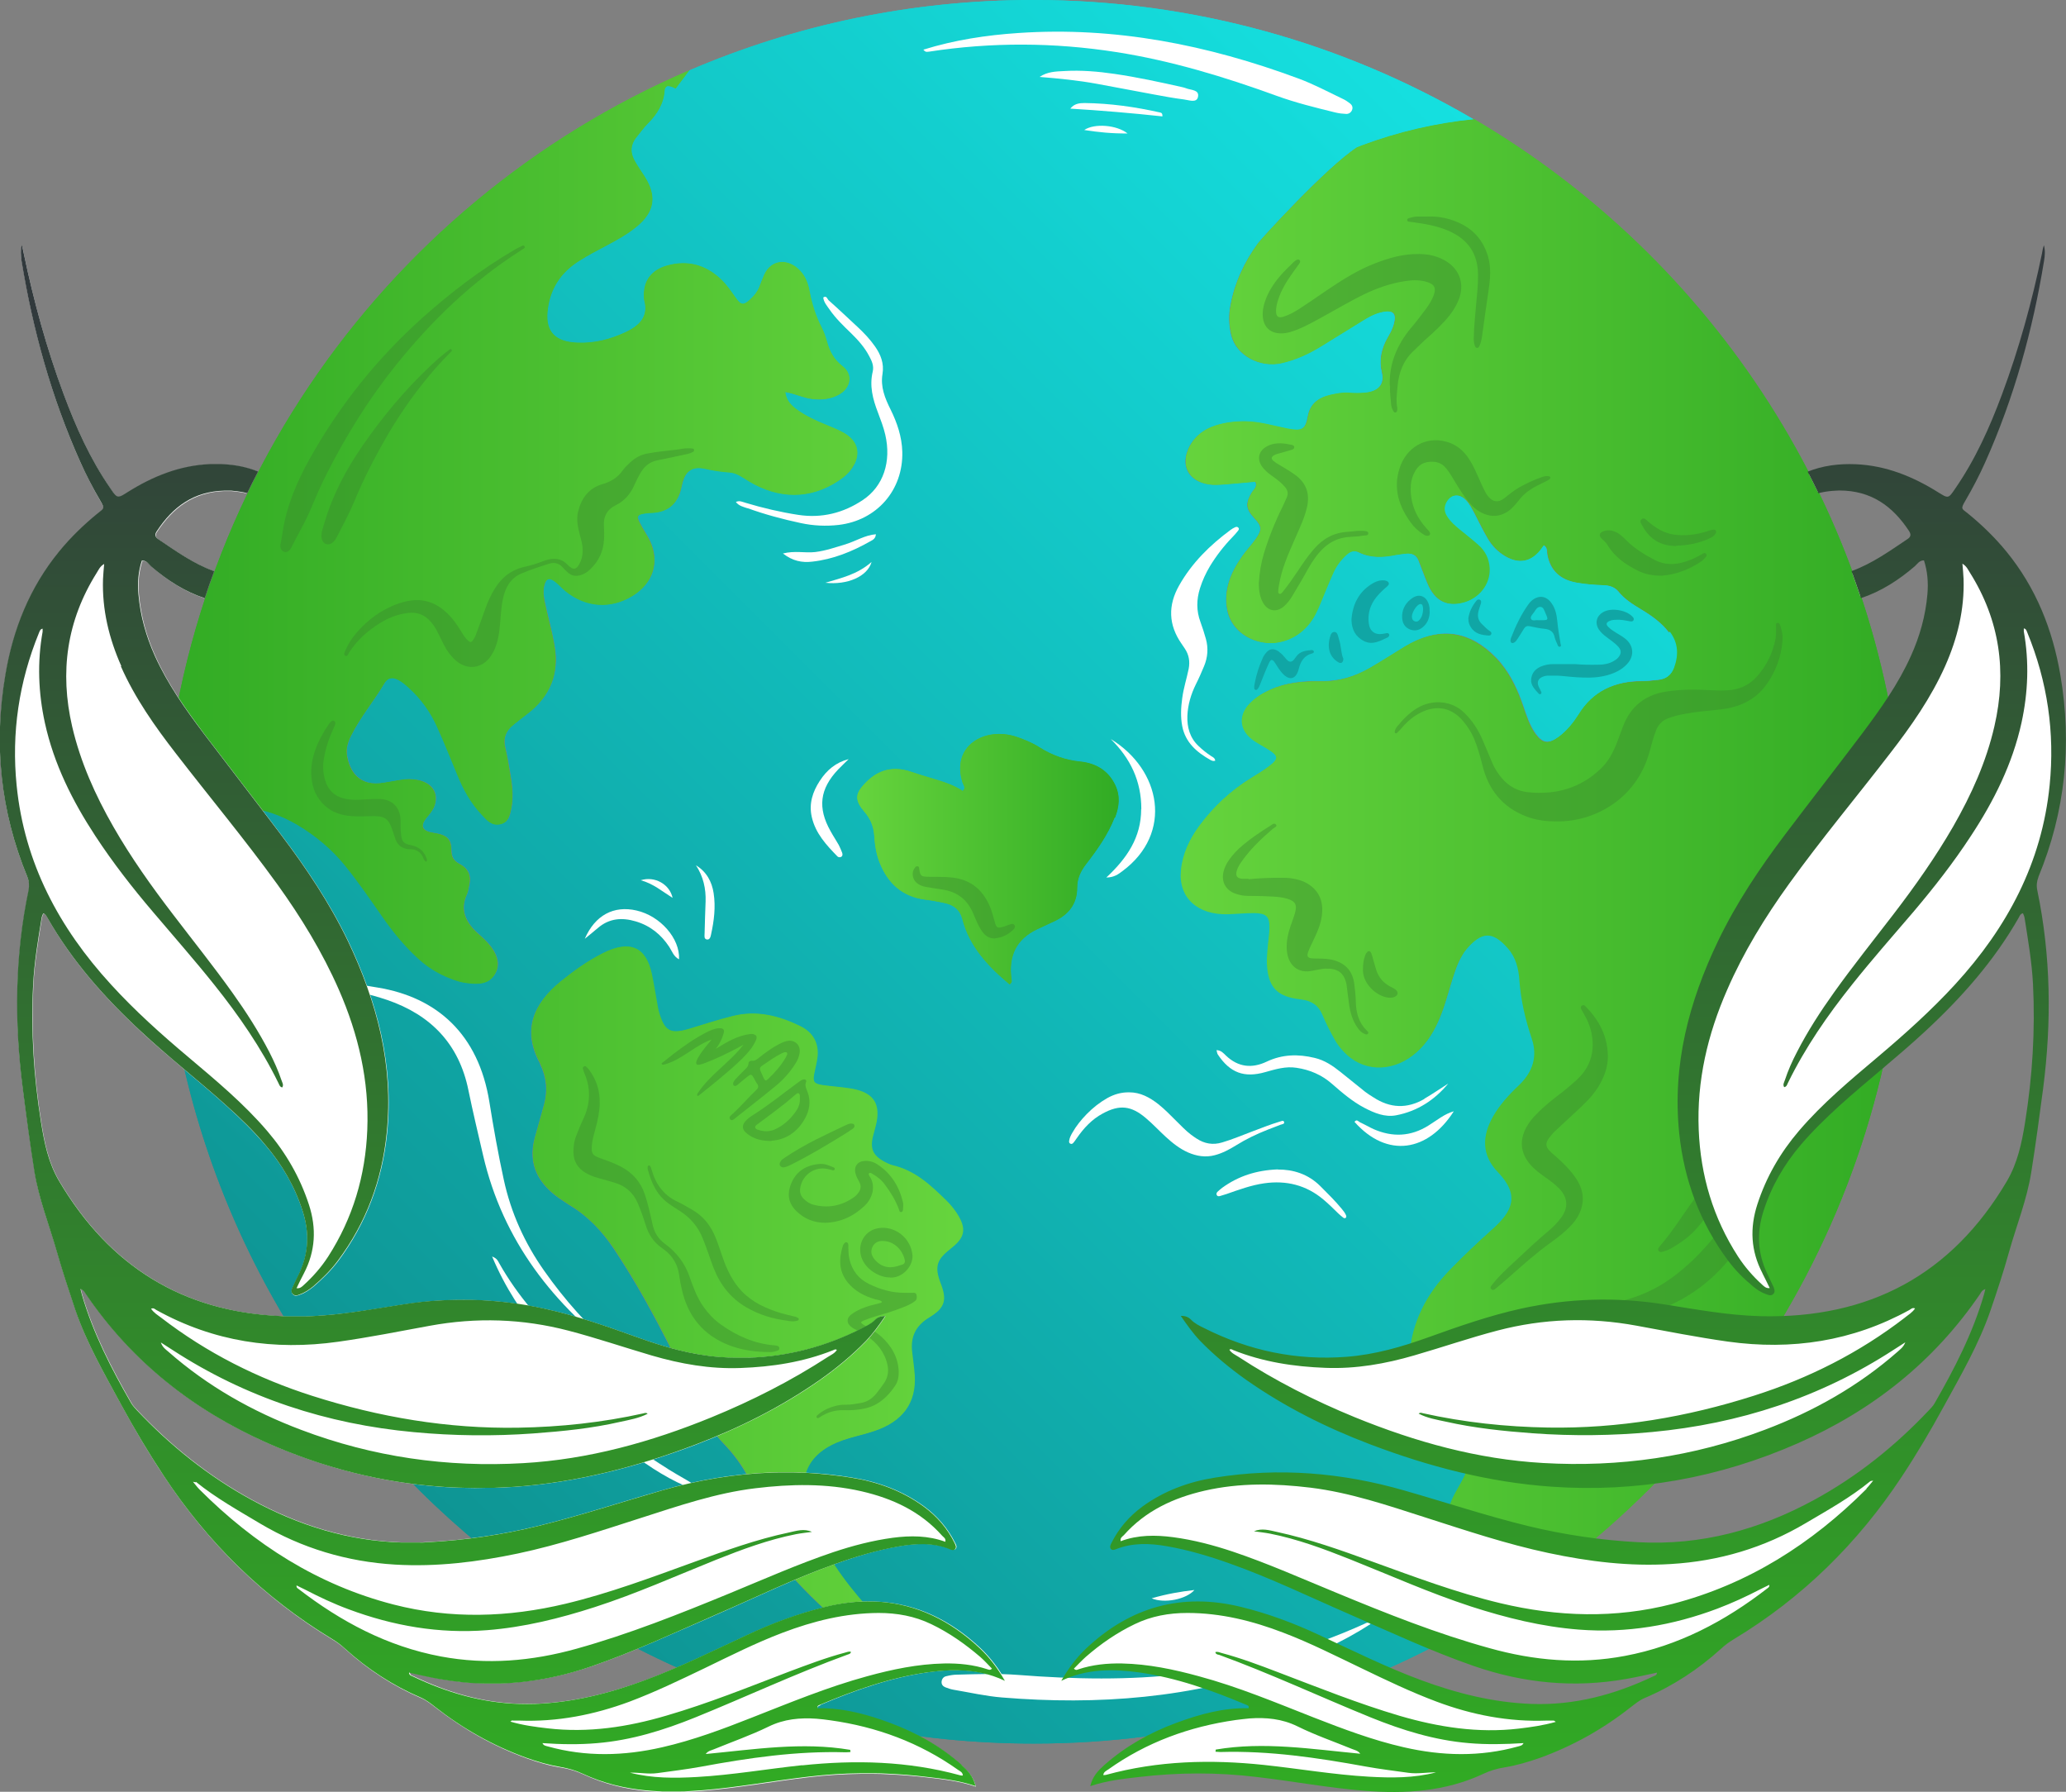 <svg viewBox="0 0 144 124.86" xmlns:xlink="http://www.w3.org/1999/xlink" xmlns="http://www.w3.org/2000/svg" id="DESIGN">
  <rect x="0" y="0" width="144" height="124.86" fill="#808080" stroke="none"/>
  <defs>
    <style>
      .cls-1 {
        fill: url(#linear-gradient-7);
      }

      .cls-2 {
        fill: url(#linear-gradient-5);
      }

      .cls-3 {
        fill: url(#linear-gradient-6);
      }

      .cls-4 {
        fill: url(#linear-gradient-4);
      }

      .cls-5 {
        fill: url(#linear-gradient-3);
      }

      .cls-6 {
        fill: url(#linear-gradient-2);
      }

      .cls-7 {
        fill: url(#linear-gradient);
      }

      .cls-8 {
        fill: #fff;
      }

      .cls-9 {
        fill: #10a6a5;
      }

      .cls-10 {
        fill: #3b892e;
        opacity: .42;
      }
    </style>
    <linearGradient gradientUnits="userSpaceOnUse" y2="61.1" x2="132.77" y1="61.1" x1="82.23" id="linear-gradient">
      <stop stop-color="#66d43d" offset="0"></stop>
      <stop stop-color="#31ab24" offset="1"></stop>
    </linearGradient>
    <linearGradient gradientUnits="userSpaceOnUse" y2="59.67" x2="67.17" y1="59.67" x1="11.23" id="linear-gradient-2">
      <stop stop-color="#31ab24" offset="0"></stop>
      <stop stop-color="#66d43d" offset=".99"></stop>
    </linearGradient>
    <linearGradient gradientUnits="userSpaceOnUse" y2="19.78" x2="114.17" y1="104.33" x1="29.62" id="linear-gradient-3">
      <stop stop-color="#0e9594" offset="0"></stop>
      <stop stop-color="#15e0e0" offset="1"></stop>
    </linearGradient>
    <linearGradient xlink:href="#linear-gradient" y2="59.86" x2="77.94" y1="59.86" x1="59.73" id="linear-gradient-4"></linearGradient>
    <linearGradient xlink:href="#linear-gradient" y2="59.86" x2="77.94" y1="59.86" x1="59.73" id="linear-gradient-5"></linearGradient>
    <linearGradient gradientUnits="userSpaceOnUse" y2="17.1" x2="108.99" y1="124.86" x1="108.99" id="linear-gradient-6">
      <stop stop-color="#31ab24" offset="0"></stop>
      <stop stop-color="#31393c" offset=".96"></stop>
    </linearGradient>
    <linearGradient xlink:href="#linear-gradient-6" x2="35.01" y1="124.86" x1="35.01" id="linear-gradient-7"></linearGradient>
  </defs>
  <g>
    <g>
      <g>
        <path d="M132.77,60.77c0,22.42-12.14,42-30.21,52.54-.35.2-.7.4-1.05.59,0-.62-.07-1.23-.19-1.85-.07-.36-.14-.71-.22-1.07.14-.71.22-1.43.27-2.16.02-.4,0-.81-.2-1.16-.68-1.25-.41-2.47.27-3.69.25-.46.54-.93.74-1.41.39-.95.4-1.9.05-2.84-.31-.83-1.12-1.08-1.91-1.36-1.21-.44-1.88-1.25-2.04-2.42-.07-.51-.13-1.01-.08-1.53.18-2.21,1.15-4.17,2.8-5.87.96-.99,1.97-1.95,3.01-2.88,1.34-1.2,1.92-2.31.35-3.94-1.12-1.16-1.13-2.49-.33-3.89.46-.81,1.1-1.51,1.8-2.17,1-.96,1.3-2.04.89-3.25-.44-1.32-.76-2.66-.86-4.06-.05-.8-.25-1.6-.8-2.22-1.08-1.24-1.84-1.16-2.87.05-.12.14-.22.29-.31.45-.35.59-.54,1.24-.74,1.87-.28.91-.52,1.84-.92,2.72-.4.9-.94,1.72-1.78,2.37-1.59,1.21-3.56,1.11-4.83-.27-.24-.25-.46-.54-.62-.83-.32-.57-.62-1.16-.87-1.76-.27-.63-.73-.96-1.53-1.05-1.57-.18-2.18-.8-2.31-2.23-.04-.39-.01-.79.02-1.18.03-.54.14-1.08.14-1.62.01-.75-.24-.97-1.06-.98-.61,0-1.22.06-1.83.08-2.14.06-3.47-1.17-3.28-3.07.11-1.14.59-2.17,1.3-3.13.97-1.3,2.15-2.42,3.59-3.31.46-.28.92-.56,1.34-.89.55-.43.54-.63-.02-1-.43-.29-.91-.51-1.3-.82-.86-.69-.89-1.69-.1-2.5.39-.4.87-.7,1.4-.94,1.14-.52,2.36-.62,3.58-.6,1.24.02,2.35-.33,3.39-.93.82-.47,1.61-.99,2.42-1.48,2.23-1.34,4.25-1.18,6.04.45.24.22.47.45.67.7.75.91,1.21,1.95,1.58,3.03.23.67.44,1.35.88,1.94.48.64.88.67,1.57.17.59-.44,1.02-.99,1.39-1.57.98-1.59,2.49-2.32,4.47-2.31.35,0,.7-.05,1.05-.08.58-.05.93-.34,1.12-.83.33-.9.3-1.73-.29-2.52-.5-.66-1.18-1.15-1.91-1.59-.6-.36-1.19-.73-1.61-1.26-.26-.32-.64-.43-1.07-.44-.61-.02-1.21-.07-1.8-.17-1.2-.2-1.86-.86-2.07-1.91-.05-.23.03-.51-.25-.7-.11.14-.17.24-.24.33-.66.82-1.48.98-2.41.46-.56-.32-.99-.77-1.29-1.3-.32-.54-.59-1.11-.88-1.67-.19-.35-.36-.72-.66-1.01-.48-.46-1.06-.34-1.34.27-.16.35-.08.67.13.97.21.32.5.57.8.82.44.36.89.71,1.31,1.08.51.44.78,1,.81,1.65.06,1.12-.75,2.15-1.93,2.42-1.12.26-1.92-.17-2.42-1.36-.22-.52-.41-1.06-.62-1.59-.14-.37-.43-.53-.88-.48-.22.03-.45.05-.67.09-.9.19-1.79.23-2.61-.18-.34-.16-.6-.05-.85.18-.42.38-.73.82-.94,1.31-.3.67-.57,1.35-.85,2.02-.2.49-.41.97-.75,1.41-.77,1.02-2.04,1.56-3.24,1.37-1.32-.2-2.33-1.1-2.55-2.28-.27-1.36.22-2.59,1.04-3.75.3-.42.66-.8.95-1.21.45-.64.42-.88-.11-1.44-.59-.65-.62-1.02-.18-1.78.13-.22.42-.4.26-.75-.65.06-1.32.13-1.99.18-.32.03-.64.05-.96.04-1.53-.09-2.29-1.16-1.75-2.46.35-.83,1.01-1.41,1.96-1.71.68-.21,1.37-.29,2.09-.28,1,.02,1.94.31,2.89.5,1.03.2,1.25.08,1.42-.86.15-.82.7-1.28,1.56-1.48.44-.1.88-.19,1.34-.15.35.03.71.03,1.05,0,.95-.07,1.41-.56,1.22-1.38-.21-.88-.05-1.68.42-2.49.24-.41.45-.83.48-1.3.01-.36-.18-.51-.59-.48-.53.05-.99.26-1.43.52-1.05.64-2.09,1.3-3.14,1.94-.84.51-1.72.92-2.72,1.15-1.48.34-3.17-.5-3.53-1.96-.17-.7-.19-1.4-.05-2.11.29-1.55.95-2.98,1.92-4.31.19-.27,4.74-5.27,6.9-6.68.11-.04.22-.08.33-.13,2.57-.96,5.19-1.56,7.8-1.82,16.64,9.76,28.22,27.2,29.87,47.45.13,1.65.2,3.32.2,5Z" class="cls-7"></path>
        <path d="M59.54,32.34c-.24.51-.65.88-1.14,1.2-1.95,1.29-4.14,1.29-6.24.03-.43-.26-.84-.59-1.37-.62-.58-.04-1.15-.13-1.72-.26-.75-.16-1.22.1-1.45.75-.11.29-.14.61-.24.9-.29.86-.91,1.38-1.97,1.43-.16,0-.32.02-.47.04-.52.07-.6.17-.37.62.21.42.49.82.7,1.24.72,1.5.24,3-1.22,3.89-1.53.93-3.27.81-4.68-.34-.24-.19-.44-.43-.68-.62-.43-.35-.65-.28-.77.22-.11.45-.02.91.08,1.35.21.96.48,1.91.64,2.86.33,1.91-.29,3.52-1.93,4.76-.32.24-.61.48-.92.72-.54.42-.75.93-.59,1.59.16.67.27,1.35.38,2.03.13.76.19,1.53.03,2.29-.1.43-.19.93-.79,1.05-.61.12-.94-.3-1.27-.65-.79-.83-1.31-1.79-1.72-2.8-.46-1.11-.9-2.22-1.4-3.32-.46-1.03-1.11-1.96-2-2.76-.21-.19-.42-.37-.67-.51-.41-.23-.75-.19-.97.18-.73,1.24-1.68,2.36-2.32,3.64-.22.43-.38.9-.3,1.4.17,1.04.8,2.23,2.6,1.89.38-.07.75-.12,1.13-.19.38-.07.76-.07,1.15,0,1.04.19,1.52.91,1.23,1.79-.11.33-.34.59-.56.86q-.71.86.47,1.04c.94.14,1.25.42,1.26,1.25,0,.43.15.7.56.92.66.34.82.87.68,1.48-.05.22-.07.46-.17.66-.5,1.1-.06,1.99.86,2.78.4.35.77.72,1.03,1.16.36.62.38,1.22-.04,1.77-.4.53-1.05.57-1.71.49-.29-.03-.58-.08-.85-.17-1.02-.33-1.92-.83-2.69-1.54-.99-.9-1.8-1.91-2.54-2.97-.82-1.18-1.64-2.37-2.55-3.5-.92-1.14-2.05-2.1-3.37-2.88-1.08-.63-2.24-1.06-3.52-1.18-1.49-.14-2.68.25-3.59,1.3-.14.16-.26.32-.36.48-.5.56-.86,1.26-1.11,1.97-.22.59-.37,1.2-.52,1.81-.1-.2-.21-.4-.31-.59h0c0-.18,0-.35,0-.53,0-25.06,15.17-46.57,36.82-55.86-.32.43-.65.86-.97,1.29-.18-.1-.37-.19-.58-.18-.14.08-.17.19-.18.31-.06.92-.53,1.66-1.19,2.32-.29.29-.52.63-.78.94-.41.51-.43,1.05-.12,1.61.2.36.44.71.67,1.06.91,1.4.74,2.53-.56,3.58-.65.53-1.4.94-2.16,1.34-.59.31-1.19.63-1.75.98-1.41.86-2.13,2.07-2.27,3.6-.12,1.37.55,2.07,2.09,2.12,1.18.05,2.27-.24,3.29-.71,1.01-.46,1.65-1.1,1.34-2.23-.03-.11-.01-.23-.02-.34-.03-1.04.54-1.8,1.64-2.1,1.41-.39,2.65-.05,3.7.92.44.4.75.88,1.08,1.34.37.52.53.53,1.01.09.26-.24.48-.52.61-.84.11-.29.22-.59.35-.87.48-1.05,1.64-1.18,2.5-.29.42.44.59.97.69,1.51.16.85.42,1.67.83,2.47.16.31.28.65.37.98.18.66.47,1.24,1.08,1.71.77.59.58,1.55-.27,2.01-.56.3-1.17.38-1.83.3-.62-.07-1.16-.35-1.89-.49.09.61.44.94.85,1.23.59.42,1.25.73,1.94,1.01.44.18.89.36,1.3.59.91.53,1.15,1.3.75,2.16ZM66.72,84.5c-.2-.3-.43-.58-.69-.84-1.09-1.05-2.16-2.11-3.79-2.49-.13-.03-.24-.08-.36-.14-.95-.46-1.21-.93-1-1.83.08-.36.2-.71.27-1.07.24-1.35-.32-2.07-1.86-2.31-.63-.11-1.28-.14-1.91-.23-.59-.09-.69-.22-.59-.76.08-.42.2-.83.24-1.25.08-.89-.3-1.66-1.21-2.1-1.5-.72-3.06-1.12-4.73-.7-1.01.25-1.99.57-2.97.87-1.32.4-1.72.2-2.1-1-.05-.13-.09-.27-.11-.42-.15-.79-.27-1.58-.43-2.37-.4-1.92-1.56-2.41-3.44-1.46-1.07.54-2.02,1.23-2.93,1.96-1.91,1.56-2.71,3.39-1.47,5.7.02.03.02.05.03.08.45.94.53,1.88.26,2.85-.21.76-.43,1.53-.64,2.29-.5,1.86.24,3.3,2,4.41.13.08.25.18.39.26,1.33.8,2.31,1.86,3.13,3.07,2.2,3.3,3.93,6.78,5.59,10.29.55,1.15,1.1,2.29,2.03,3.25,1.45,1.5,2.34,3.19,2.64,5.11.03.2.09.39.14.59.29,1.13.81,2.18,1.61,3.12,1.08,1.28,2.3,2.45,3.58,3.58.54.48,1.17.84,1.83,1.15.29.13.6.25.91.3.62.09.97-.33.71-.84-.11-.21-.27-.4-.43-.58-.5-.57-1.03-1.13-1.52-1.71-1.63-1.92-2.94-3.99-3.61-6.29-.71-2.42.33-4.03,2.95-4.78.57-.16,1.16-.3,1.72-.49,2.01-.67,2.96-1.98,2.84-3.92-.03-.54-.12-1.08-.18-1.61-.11-1.01.2-1.8,1.18-2.39,1.12-.67,1.25-1.22.8-2.41-.43-1.13-.28-1.64.71-2.39,1.05-.79,1.16-1.42.45-2.52Z" class="cls-6"></path>
        <path d="M116.31,44.07c-.5-.66-1.18-1.15-1.91-1.59-.6-.36-1.19-.73-1.61-1.26-.26-.32-.64-.43-1.07-.44-.61-.02-1.21-.07-1.8-.17-1.2-.2-1.86-.86-2.07-1.91-.05-.23.03-.51-.25-.7-.11.14-.17.24-.24.33-.66.82-1.48.98-2.41.46-.56-.32-.99-.77-1.29-1.3-.32-.54-.59-1.11-.88-1.67-.19-.35-.36-.72-.66-1.01-.48-.46-1.06-.34-1.34.27-.16.35-.08.67.13.97.21.32.5.57.8.82.44.36.89.71,1.31,1.08.51.44.78,1,.81,1.65.06,1.12-.75,2.15-1.93,2.42-1.12.26-1.92-.17-2.42-1.36-.22-.52-.41-1.06-.62-1.59-.14-.37-.43-.53-.88-.48-.22.03-.45.05-.67.09-.9.19-1.79.23-2.61-.18-.34-.16-.6-.05-.85.18-.42.38-.73.82-.94,1.31-.3.67-.57,1.35-.85,2.02-.2.49-.41.97-.75,1.41-.77,1.02-2.04,1.56-3.24,1.37-1.32-.2-2.33-1.1-2.55-2.28-.27-1.36.22-2.59,1.04-3.75.3-.42.66-.8.95-1.21.45-.64.42-.88-.11-1.44-.59-.65-.62-1.02-.18-1.78.13-.22.42-.4.26-.75-.65.06-1.32.13-1.99.18-.32.03-.64.05-.96.04-1.53-.09-2.29-1.16-1.75-2.46.35-.83,1.01-1.41,1.96-1.71.68-.21,1.37-.29,2.09-.28,1,.02,1.94.31,2.89.5,1.03.2,1.25.08,1.42-.86.15-.82.7-1.28,1.56-1.48.44-.1.88-.19,1.34-.15.35.03.71.03,1.05,0,.95-.07,1.41-.56,1.22-1.38-.21-.88-.05-1.68.42-2.49.24-.41.45-.83.48-1.3.01-.36-.18-.51-.59-.48-.53.05-.99.26-1.43.52-1.05.64-2.09,1.3-3.14,1.94-.84.51-1.72.92-2.72,1.15-1.48.34-3.17-.5-3.53-1.96-.17-.7-.19-1.4-.05-2.11.29-1.55.95-2.98,1.92-4.31.19-.27,4.74-5.27,6.9-6.68.11-.04.22-.08.33-.13,2.57-.96,5.19-1.56,7.8-1.82C93.69,3.03,83.2,0,72,0c-8.5,0-16.6,1.75-23.94,4.9h0c-.32.43-.65.86-.97,1.29-.18-.1-.37-.19-.58-.18-.14.08-.17.19-.18.31-.06.92-.53,1.66-1.19,2.32-.29.29-.52.63-.78.94-.41.51-.43,1.05-.12,1.61.2.36.44.71.67,1.06.91,1.4.74,2.53-.56,3.58-.65.53-1.4.94-2.16,1.34-.59.31-1.19.63-1.75.98-1.41.86-2.13,2.07-2.27,3.6-.12,1.37.55,2.07,2.09,2.12,1.18.05,2.27-.24,3.29-.71,1.01-.46,1.65-1.1,1.34-2.23-.03-.11-.01-.23-.02-.34-.03-1.04.54-1.8,1.64-2.1,1.41-.39,2.65-.05,3.7.92.44.4.75.88,1.08,1.34.37.52.53.53,1.01.09.26-.24.48-.52.61-.84.11-.29.22-.59.35-.87.48-1.05,1.64-1.18,2.5-.29.42.44.59.97.69,1.51.16.85.42,1.67.83,2.47.16.31.28.65.37.98.18.66.47,1.24,1.08,1.71.77.59.58,1.55-.27,2.01-.56.3-1.17.38-1.83.3-.62-.07-1.16-.35-1.89-.49.09.61.44.94.85,1.23.59.42,1.25.73,1.94,1.01.44.18.89.36,1.3.59.91.53,1.15,1.3.75,2.16-.24.51-.65.88-1.14,1.2-1.95,1.29-4.14,1.29-6.24.03-.43-.26-.84-.59-1.37-.62-.58-.04-1.15-.13-1.72-.26-.75-.16-1.22.1-1.45.75-.11.29-.14.61-.24.9-.29.86-.91,1.38-1.97,1.43-.16,0-.32.02-.47.04-.52.07-.6.17-.37.62.21.42.49.82.7,1.24.72,1.5.24,3-1.22,3.89-1.53.93-3.27.81-4.68-.34-.24-.19-.44-.43-.68-.62-.43-.35-.65-.28-.77.22-.11.45-.02.91.08,1.35.21.96.48,1.91.64,2.86.33,1.91-.29,3.52-1.93,4.76-.32.24-.61.48-.92.72-.54.42-.75.93-.59,1.59.16.67.27,1.35.38,2.03.13.76.19,1.53.03,2.29-.1.43-.19.93-.79,1.05-.61.12-.94-.3-1.27-.65-.79-.83-1.31-1.79-1.72-2.8-.46-1.11-.9-2.22-1.4-3.32-.46-1.03-1.11-1.96-2-2.76-.21-.19-.42-.37-.67-.51-.41-.23-.75-.19-.97.18-.73,1.24-1.68,2.36-2.32,3.64-.22.43-.38.9-.3,1.4.17,1.04.8,2.23,2.6,1.89.38-.07.75-.12,1.13-.19.38-.07.76-.07,1.15,0,1.04.19,1.52.91,1.23,1.79-.11.33-.34.59-.56.86q-.71.86.47,1.04c.94.14,1.25.42,1.26,1.25,0,.43.15.7.56.92.66.34.82.87.68,1.48-.05.22-.07.46-.17.66-.5,1.1-.06,1.99.86,2.78.4.35.77.72,1.03,1.16.36.62.38,1.22-.04,1.77-.4.53-1.05.57-1.71.49-.29-.03-.58-.08-.85-.17-1.02-.33-1.92-.83-2.69-1.54-.99-.9-1.8-1.91-2.54-2.97-.82-1.18-1.64-2.37-2.55-3.5-.92-1.14-2.05-2.1-3.37-2.88-1.08-.63-2.24-1.06-3.52-1.18-1.49-.14-2.68.25-3.59,1.3-.14.16-.26.32-.36.48-.5.56-.86,1.26-1.11,1.97-.22.59-.37,1.2-.52,1.81-.1-.2-.21-.4-.31-.59.28,33.32,27.37,60.24,60.76,60.24,10.71,0,20.77-2.77,29.5-7.64,0-.62-.07-1.23-.19-1.85-.07-.36-.14-.71-.22-1.07.14-.71.22-1.43.27-2.16.02-.4,0-.81-.2-1.16-.68-1.25-.41-2.47.27-3.69.25-.46.54-.93.74-1.41.39-.95.4-1.9.05-2.84-.31-.83-1.12-1.08-1.91-1.36-1.21-.44-1.88-1.25-2.04-2.42-.07-.51-.13-1.01-.08-1.53.18-2.21,1.15-4.17,2.8-5.87.96-.99,1.97-1.95,3.01-2.88,1.34-1.2,1.92-2.31.35-3.94-1.12-1.16-1.13-2.49-.33-3.89.46-.81,1.1-1.51,1.8-2.17,1-.96,1.3-2.04.89-3.25-.44-1.32-.76-2.66-.86-4.06-.05-.8-.25-1.6-.8-2.22-1.08-1.24-1.84-1.16-2.87.05-.12.14-.22.29-.31.45-.35.59-.54,1.24-.74,1.87-.28.91-.52,1.84-.92,2.72-.4.9-.94,1.72-1.78,2.37-1.59,1.21-3.56,1.11-4.83-.27-.24-.25-.46-.54-.62-.83-.32-.57-.62-1.16-.87-1.76-.27-.63-.73-.96-1.53-1.05-1.57-.18-2.18-.8-2.31-2.23-.04-.39-.01-.79.02-1.18.03-.54.14-1.08.14-1.62.01-.75-.24-.97-1.06-.98-.61,0-1.22.06-1.83.08-2.14.06-3.47-1.17-3.28-3.07.11-1.14.59-2.17,1.3-3.13.97-1.3,2.15-2.42,3.59-3.31.46-.28.92-.56,1.34-.89.55-.43.54-.63-.02-1-.43-.29-.91-.51-1.3-.82-.86-.69-.89-1.69-.1-2.5.39-.4.87-.7,1.4-.94,1.14-.52,2.36-.62,3.58-.6,1.24.02,2.35-.33,3.39-.93.82-.47,1.61-.99,2.42-1.48,2.23-1.34,4.25-1.18,6.04.45.24.22.47.45.67.7.75.91,1.21,1.95,1.58,3.03.23.67.44,1.35.88,1.94.48.64.88.67,1.57.17.59-.44,1.02-.99,1.39-1.57.98-1.59,2.49-2.32,4.47-2.31.35,0,.7-.05,1.05-.08.58-.05.93-.34,1.12-.83.33-.9.3-1.73-.29-2.52ZM66.27,87.02c-.99.75-1.14,1.26-.71,2.39.46,1.18.32,1.73-.8,2.41-.98.59-1.3,1.39-1.18,2.39.06.54.14,1.08.18,1.61.12,1.94-.83,3.25-2.84,3.92-.56.19-1.15.32-1.72.49-2.62.75-3.66,2.37-2.95,4.78.67,2.3,1.99,4.37,3.61,6.29.49.58,1.02,1.13,1.52,1.71.16.18.32.37.43.58.26.51-.09.94-.71.84-.31-.05-.62-.17-.91-.3-.67-.31-1.3-.67-1.83-1.15-1.27-1.13-2.49-2.3-3.58-3.58-.8-.94-1.32-1.99-1.61-3.12-.05-.2-.11-.39-.14-.59-.3-1.92-1.19-3.61-2.64-5.11-.92-.96-1.48-2.1-2.03-3.25-1.66-3.51-3.39-6.99-5.59-10.29-.81-1.22-1.8-2.28-3.13-3.07-.13-.08-.26-.18-.39-.26-1.76-1.12-2.5-2.56-2-4.41.21-.76.43-1.53.64-2.29.27-.96.19-1.91-.26-2.85-.01-.03-.02-.05-.03-.08-1.24-2.31-.44-4.14,1.47-5.7.9-.73,1.86-1.42,2.93-1.96,1.88-.95,3.04-.46,3.44,1.46.16.78.29,1.58.43,2.37.03.14.07.28.11.42.38,1.2.78,1.4,2.1,1,.99-.3,1.96-.62,2.97-.87,1.68-.43,3.24-.03,4.73.7.92.45,1.29,1.21,1.21,2.1-.04.42-.16.83-.24,1.25-.1.54,0,.67.59.76.64.09,1.28.13,1.91.23,1.54.24,2.1.96,1.86,2.31-.07.36-.18.71-.27,1.07-.21.9.05,1.38,1,1.83.11.05.23.11.36.14,1.63.38,2.71,1.44,3.79,2.49.26.26.49.54.69.84.72,1.1.6,1.73-.45,2.52ZM77.69,56.97c-.47,1.2-1.21,2.24-1.99,3.25-.38.49-.62,1.01-.62,1.64,0,1.13-.59,1.87-1.59,2.34-.4.19-.8.37-1.2.56-1.46.69-2,1.87-1.79,3.45.02.11.07.24-.13.39-1.54-1.28-2.82-2.69-3.29-4.54-.17-.66-.59-.99-1.24-1.13-.43-.09-.87-.18-1.31-.23-1.65-.2-2.65-1.15-3.22-2.58-.25-.63-.34-1.27-.38-1.92-.05-.61-.26-1.15-.7-1.65-.59-.69-.64-1.15-.14-1.74.85-1.02,1.94-1.54,3.45-1.02.6.21,1.22.38,1.83.57.61.19,1.2.4,1.73.76.24-.2.05-.4-.01-.58-.83-2.58,1.57-3.94,3.78-3.19.54.19,1.08.4,1.57.72.89.56,1.83.9,2.86,1,1.08.11,1.94.62,2.42,1.61.39.8.28,1.56,0,2.29Z" class="cls-5"></path>
        <path d="M77.69,56.97c-.47,1.2-1.21,2.24-1.99,3.25-.38.49-.62,1.01-.62,1.64,0,1.13-.59,1.87-1.59,2.34-.4.19-.8.37-1.2.56-1.46.69-2,1.87-1.79,3.45.02.11.07.24-.13.39-1.54-1.28-2.82-2.69-3.29-4.54-.17-.66-.59-.99-1.24-1.13-.43-.09-.87-.18-1.31-.23-1.65-.2-2.65-1.15-3.22-2.58-.25-.63-.34-1.27-.38-1.92-.05-.61-.26-1.15-.7-1.65-.59-.69-.64-1.15-.14-1.74.85-1.02,1.94-1.54,3.45-1.02.6.21,1.22.38,1.83.57.61.19,1.2.4,1.73.76.24-.2.05-.4-.01-.58-.83-2.58,1.57-3.94,3.78-3.19.54.19,1.08.4,1.57.72.89.56,1.83.9,2.86,1,1.08.11,1.94.62,2.42,1.61.39.8.28,1.56,0,2.29Z" class="cls-4"></path>
        <g>
          <path d="M64.75,3.6c4.36-.67,8.71-.65,13.06.03,3.83.6,7.52,1.72,11.15,3.04,1.35.49,2.73.83,4.12,1.17.25.06.51.09.76.1.18,0,.33-.1.4-.28.07-.18,0-.34-.14-.45-.16-.12-.33-.24-.51-.32-1.03-.49-2.05-1.04-3.12-1.43-6.29-2.33-12.75-3.62-19.49-3.16-2.23.15-4.43.48-6.62,1.16.15.2.26.15.37.14Z" class="cls-8"></path>
          <path d="M42.86,94.05c-1.86-1.63-3.5-3.46-4.92-5.48-1.37-1.94-2.33-4.06-2.83-6.38-.39-1.79-.71-3.59-1-5.4-.76-4.72-3.65-7.29-7.78-7.97-1.24-.2-2.48-.41-3.68-.81-1.73-.58-3.25-1.44-4.17-3.33.08.77.43,1.18.79,1.59,1.06,1.19,2.41,1.92,3.91,2.36,1.26.37,2.56.63,3.8,1.05,3.04,1.04,5.02,3.07,5.67,6.3.31,1.51.67,3.01,1.02,4.52,1.38,5.97,4.92,10.48,9.76,14.05-.19-.17-.38-.34-.57-.5Z" class="cls-8"></path>
          <path d="M52.1,35.41c1.21.44,2.45.77,3.71,1.04.88.19,1.75.23,2.64.13,2.66-.31,4.51-2.42,4.44-5.1-.03-1.05-.36-2.02-.82-2.95-.39-.78-.71-1.57-.56-2.47.12-.73-.12-1.35-.53-1.93-.35-.5-.76-.93-1.2-1.34-.67-.62-1.33-1.25-2.02-1.86-.1-.09-.14-.36-.38-.2.04.34.26.58.44.84.43.62.96,1.13,1.5,1.65.49.48.95.99,1.27,1.61.18.33.33.67.24,1.06-.24.99,0,1.92.36,2.85.19.51.39,1.02.51,1.54.44,1.88-.12,3.61-1.57,4.57-1.35.9-2.86,1.28-4.49,1.03-1.24-.19-2.47-.48-3.67-.84-.22-.06-.42-.18-.68-.06.21.28.52.34.81.44Z" class="cls-8"></path>
          <path d="M42.61,97.68c1.79,1.41,4.65,2.85,5.47,2.87-.04-.08-.06-.18-.11-.23-.23-.17-.46-.35-.7-.49-2.75-1.67-5.24-3.68-7.6-5.86-1.9-1.75-3.6-3.68-4.88-5.95-.08-.14-.13-.32-.49-.46,1.8,4.3,4.85,7.39,8.32,10.12Z" class="cls-8"></path>
          <path d="M99.28,76.58c-1.21.7-2.39.65-3.55-.11-.19-.12-.39-.24-.57-.38-.58-.46-1.16-.93-1.74-1.4-.54-.43-1.1-.81-1.79-.97-1.15-.28-2.26-.25-3.34.26-1.03.49-1.99.39-2.84-.42-.17-.16-.33-.37-.66-.38.04.15.05.24.09.3.85,1.28,1.84,1.65,3.31,1.23.72-.2,1.42-.42,2.18-.3.93.14,1.75.49,2.46,1.11.71.62,1.43,1.24,2.27,1.68.69.36,1.43.67,2.21.52,1.47-.28,2.68-1.06,3.63-2.21-.57.36-1.1.73-1.67,1.06Z" class="cls-8"></path>
          <path d="M76.45,5.84c1.32.24,2.64.5,3.96.74.7.13,1.4.26,2.11.35.34.04.89.27.98-.18.11-.52-.52-.46-.86-.61-.08-.03-.16-.05-.25-.07-1.56-.35-3.12-.69-4.7-.92-1.16-.17-2.33-.27-3.5-.2-.59.03-1.19.04-1.73.41,1.35.11,2.68.24,3.99.48Z" class="cls-8"></path>
          <path d="M79.54,56.38c0,1.97-.98,3.42-2.43,4.77.53,0,.84-.23,1.13-.45,3.55-2.64,2.68-7.07-.82-9.2,1.37,1.35,2.13,2.92,2.13,4.88Z" class="cls-8"></path>
          <path d="M57.14,54.41c-.5.77-.77,1.59-.56,2.52.26,1.15,1.02,1.96,1.8,2.76.05.05.17.06.23.03.12-.05.13-.18.09-.29-.07-.19-.15-.37-.24-.55-.18-.32-.39-.63-.57-.96-.92-1.63-.75-2.95.53-4.3.24-.25.49-.48.73-.72-.89.23-1.53.77-2,1.5Z" class="cls-8"></path>
          <path d="M44.37,63.45c-1.59-.37-2.9.33-3.61,1.97.34-.28.63-.51.91-.75.79-.68,1.68-.75,2.65-.46,1,.3,1.76.91,2.33,1.78.19.29.3.67.68.86.07-1.46-1.31-3.02-2.96-3.4Z" class="cls-8"></path>
          <path d="M99.57,78.43c-1.24.78-2.52.83-3.84.25-.31-.14-.6-.32-.92-.46-.11-.05-.25-.27-.4-.04,2.28,2.56,5.12,2.08,6.92-.74-.67.19-1.19.64-1.76.99Z" class="cls-8"></path>
          <path d="M46.58,102.38c-.84-.53-1.68-1.07-2.49-1.67-.76-.56-1.4-1.28-2.36-1.84,1.05,1.87,5.16,4.71,7.4,5.12-.88-.69-1.75-1.1-2.56-1.61Z" class="cls-8"></path>
          <path d="M58.97,37.92c-.71.21-1.41.46-2.15.55-.7.08-1.43-.11-2.25.1.68.53,1.34.65,2.03.57,1.47-.16,2.81-.71,4.08-1.43.17-.09.35-.19.37-.48-.76.06-1.4.48-2.09.69Z" class="cls-8"></path>
          <path d="M81.02,8.11c.01-.23-.08-.25-.16-.27-1.73-.39-3.49-.64-5.27-.66-.35,0-.72.04-.99.39,2.15.13,4.28.31,6.41.54Z" class="cls-8"></path>
          <path d="M49.18,62.82c-.02.74-.06,1.48-.07,2.22,0,.16-.06.39.16.43.21.03.26-.2.29-.35.21-.95.33-1.92.18-2.88-.12-.8-.5-1.5-1.23-1.94.51.78.7,1.63.67,2.53Z" class="cls-8"></path>
          <path d="M60.75,39.16c-1,.88-2.13,1.12-3.22,1.45,1.52.17,2.93-.43,3.22-1.45Z" class="cls-8"></path>
          <path d="M78.59,9.3c-.76-.6-2.31-.72-3.02-.24.96.15,1.92.25,3.02.24Z" class="cls-8"></path>
          <path d="M95.14,113.14c-4.01,1.82-8.21,2.98-12.59,3.5-3.85.46-7.71.38-11.56.08-1.43-.11-2.86-.06-4.29-.02-.26,0-.51.05-.76.11-.18.04-.29.19-.31.37-.02.2.09.33.26.4.19.07.38.14.57.17,1.13.19,2.25.45,3.39.54,6.68.55,13.25.05,19.62-2.22,2.11-.75,4.13-1.65,6.06-2.9-.2-.15-.29-.08-.39-.03Z" class="cls-8"></path>
          <path d="M83.27,114.13c-1.34.12-2.67.23-4.01.35-.71.07-1.42.13-2.13.23-.34.05-.93-.02-.89.43.04.53.63.31.99.36.08.01.17,0,.26,0,1.6-.08,3.19-.18,4.78-.38,1.16-.15,2.31-.36,3.42-.75.56-.19,1.14-.36,1.55-.86-1.33.26-2.64.49-3.98.61Z" class="cls-8"></path>
          <path d="M78.26,113.18c.05.22.15.22.23.22,1.77-.1,3.53-.33,5.25-.78.33-.09.68-.23.85-.64-2.1.46-4.21.86-6.32,1.21Z" class="cls-8"></path>
          <path d="M80.27,111.38c.89.38,2.42.07,2.98-.58-.96.11-1.91.27-2.98.58Z" class="cls-8"></path>
          <path d="M44.66,61.34c.88.24,1.5.78,2.22,1.23-.2-.94-1.23-1.54-2.22-1.23Z" class="cls-8"></path>
        </g>
      </g>
      <g>
        <path d="M132.77,60.77c0,22.42-12.14,42-30.21,52.54-.35.2-.7.4-1.05.59,0-.62-.07-1.23-.19-1.85-.07-.36-.14-.71-.22-1.07.14-.71.22-1.43.27-2.16.02-.4,0-.81-.2-1.16-.68-1.25-.41-2.47.27-3.69.25-.46.54-.93.74-1.41.39-.95.4-1.9.05-2.84-.31-.83-1.12-1.08-1.91-1.36-1.21-.44-1.88-1.25-2.04-2.42-.07-.51-.13-1.01-.08-1.53.18-2.21,1.15-4.17,2.8-5.87.96-.99,1.97-1.95,3.01-2.88,1.34-1.2,1.92-2.31.35-3.94-1.12-1.16-1.13-2.49-.33-3.89.46-.81,1.1-1.51,1.8-2.17,1-.96,1.3-2.04.89-3.25-.44-1.32-.76-2.66-.86-4.06-.05-.8-.25-1.6-.8-2.22-1.08-1.24-1.84-1.16-2.87.05-.12.14-.22.29-.31.45-.35.59-.54,1.24-.74,1.87-.28.91-.52,1.84-.92,2.72-.4.9-.94,1.72-1.78,2.37-1.59,1.21-3.56,1.11-4.83-.27-.24-.25-.46-.54-.62-.83-.32-.57-.62-1.16-.87-1.76-.27-.63-.73-.96-1.53-1.05-1.57-.18-2.18-.8-2.31-2.23-.04-.39-.01-.79.02-1.18.03-.54.14-1.08.14-1.62.01-.75-.24-.97-1.06-.98-.61,0-1.22.06-1.83.08-2.14.06-3.47-1.17-3.28-3.07.11-1.14.59-2.17,1.3-3.13.97-1.3,2.15-2.42,3.59-3.31.46-.28.92-.56,1.34-.89.55-.43.54-.63-.02-1-.43-.29-.91-.51-1.3-.82-.86-.69-.89-1.69-.1-2.5.39-.4.87-.7,1.4-.94,1.14-.52,2.36-.62,3.58-.6,1.24.02,2.35-.33,3.39-.93.82-.47,1.61-.99,2.42-1.48,2.23-1.34,4.25-1.18,6.04.45.24.22.47.45.67.7.75.91,1.21,1.95,1.58,3.03.23.67.44,1.35.88,1.94.48.64.88.67,1.57.17.59-.44,1.02-.99,1.39-1.57.98-1.59,2.49-2.32,4.47-2.31.35,0,.7-.05,1.05-.08.58-.05.93-.34,1.12-.83.33-.9.3-1.73-.29-2.52-.5-.66-1.18-1.15-1.91-1.59-.6-.36-1.19-.73-1.61-1.26-.26-.32-.64-.43-1.07-.44-.61-.02-1.21-.07-1.8-.17-1.2-.2-1.86-.86-2.07-1.91-.05-.23.03-.51-.25-.7-.11.14-.17.24-.24.33-.66.82-1.48.98-2.41.46-.56-.32-.99-.77-1.29-1.3-.32-.54-.59-1.11-.88-1.67-.19-.35-.36-.72-.66-1.01-.48-.46-1.06-.34-1.34.27-.16.35-.08.67.13.97.21.32.5.57.8.82.44.36.89.71,1.31,1.08.51.44.78,1,.81,1.65.06,1.12-.75,2.15-1.93,2.42-1.12.26-1.92-.17-2.42-1.36-.22-.52-.41-1.06-.62-1.59-.14-.37-.43-.53-.88-.48-.22.03-.45.05-.67.09-.9.19-1.79.23-2.61-.18-.34-.16-.6-.05-.85.18-.42.38-.73.82-.94,1.31-.3.67-.57,1.35-.85,2.02-.2.49-.41.97-.75,1.41-.77,1.02-2.04,1.56-3.24,1.37-1.32-.2-2.33-1.1-2.55-2.28-.27-1.36.22-2.59,1.04-3.75.3-.42.66-.8.95-1.21.45-.64.42-.88-.11-1.44-.59-.65-.62-1.02-.18-1.78.13-.22.42-.4.26-.75-.65.06-1.32.13-1.99.18-.32.03-.64.05-.96.04-1.53-.09-2.29-1.16-1.75-2.46.35-.83,1.01-1.41,1.96-1.71.68-.21,1.37-.29,2.09-.28,1,.02,1.94.31,2.89.5,1.03.2,1.25.08,1.42-.86.15-.82.7-1.28,1.56-1.48.44-.1.88-.19,1.34-.15.35.03.71.03,1.05,0,.95-.07,1.41-.56,1.22-1.38-.21-.88-.05-1.68.42-2.49.24-.41.45-.83.48-1.3.01-.36-.18-.51-.59-.48-.53.05-.99.26-1.43.52-1.05.64-2.09,1.3-3.14,1.94-.84.51-1.72.92-2.72,1.15-1.48.34-3.17-.5-3.53-1.96-.17-.7-.19-1.4-.05-2.11.29-1.55.95-2.98,1.92-4.31.19-.27,4.74-5.27,6.9-6.68.11-.04.22-.08.33-.13,2.57-.96,5.19-1.56,7.8-1.82,16.64,9.76,28.22,27.2,29.87,47.45.13,1.65.2,3.32.2,5Z" class="cls-7"></path>
        <path d="M59.54,32.34c-.24.51-.65.88-1.14,1.2-1.95,1.29-4.14,1.29-6.24.03-.43-.26-.84-.59-1.37-.62-.58-.04-1.15-.13-1.72-.26-.75-.16-1.22.1-1.45.75-.11.29-.14.61-.24.9-.29.86-.91,1.38-1.97,1.43-.16,0-.32.02-.47.04-.52.07-.6.17-.37.62.21.42.49.82.7,1.24.72,1.5.24,3-1.22,3.89-1.53.93-3.27.81-4.68-.34-.24-.19-.44-.43-.68-.62-.43-.35-.65-.28-.77.22-.11.45-.02.91.08,1.35.21.96.48,1.91.64,2.86.33,1.91-.29,3.52-1.93,4.76-.32.24-.61.48-.92.72-.54.42-.75.93-.59,1.59.16.67.27,1.35.38,2.03.13.76.19,1.53.03,2.29-.1.43-.19.93-.79,1.05-.61.12-.94-.3-1.27-.65-.79-.83-1.31-1.79-1.72-2.8-.46-1.11-.9-2.22-1.4-3.32-.46-1.03-1.11-1.96-2-2.76-.21-.19-.42-.37-.67-.51-.41-.23-.75-.19-.97.18-.73,1.24-1.68,2.36-2.32,3.64-.22.43-.38.9-.3,1.4.17,1.04.8,2.23,2.6,1.89.38-.07.75-.12,1.13-.19.38-.07.76-.07,1.15,0,1.04.19,1.52.91,1.23,1.79-.11.33-.34.59-.56.86q-.71.86.47,1.04c.94.14,1.25.42,1.26,1.25,0,.43.15.7.56.92.66.34.82.87.68,1.48-.05.22-.07.46-.17.66-.5,1.1-.06,1.99.86,2.78.4.35.77.72,1.03,1.16.36.62.38,1.22-.04,1.77-.4.53-1.05.57-1.71.49-.29-.03-.58-.08-.85-.17-1.02-.33-1.92-.83-2.69-1.54-.99-.9-1.8-1.91-2.54-2.97-.82-1.18-1.64-2.37-2.55-3.5-.92-1.14-2.05-2.1-3.37-2.88-1.08-.63-2.24-1.06-3.52-1.18-1.49-.14-2.68.25-3.59,1.3-.14.16-.26.32-.36.48-.5.56-.86,1.26-1.11,1.97-.22.59-.37,1.2-.52,1.81-.1-.2-.21-.4-.31-.59h0c0-.18,0-.35,0-.53,0-25.06,15.17-46.57,36.82-55.86-.32.43-.65.86-.97,1.29-.18-.1-.37-.19-.58-.18-.14.08-.17.19-.18.31-.06.92-.53,1.66-1.19,2.32-.29.29-.52.63-.78.94-.41.51-.43,1.05-.12,1.61.2.36.44.71.67,1.06.91,1.4.74,2.53-.56,3.58-.65.53-1.4.94-2.16,1.34-.59.31-1.19.63-1.75.98-1.41.86-2.13,2.07-2.27,3.6-.12,1.37.55,2.07,2.09,2.12,1.18.05,2.27-.24,3.29-.71,1.01-.46,1.65-1.1,1.34-2.23-.03-.11-.01-.23-.02-.34-.03-1.04.54-1.8,1.64-2.1,1.41-.39,2.65-.05,3.7.92.44.4.75.88,1.08,1.34.37.52.53.53,1.01.09.26-.24.48-.52.61-.84.11-.29.22-.59.35-.87.48-1.05,1.64-1.18,2.5-.29.42.44.59.97.69,1.51.16.85.42,1.67.83,2.47.16.31.28.65.37.98.18.66.47,1.24,1.08,1.71.77.59.58,1.55-.27,2.01-.56.3-1.17.38-1.83.3-.62-.07-1.16-.35-1.89-.49.09.61.44.94.85,1.23.59.42,1.25.73,1.94,1.01.44.18.89.36,1.3.59.91.53,1.15,1.3.75,2.16ZM66.72,84.5c-.2-.3-.43-.58-.69-.84-1.09-1.05-2.16-2.11-3.79-2.49-.13-.03-.24-.08-.36-.14-.95-.46-1.21-.93-1-1.83.08-.36.2-.71.27-1.07.24-1.35-.32-2.07-1.86-2.31-.63-.11-1.28-.14-1.91-.23-.59-.09-.69-.22-.59-.76.08-.42.2-.83.24-1.25.08-.89-.3-1.66-1.21-2.1-1.5-.72-3.06-1.12-4.73-.7-1.01.25-1.99.57-2.97.87-1.32.4-1.72.2-2.1-1-.05-.13-.09-.27-.11-.42-.15-.79-.27-1.58-.43-2.37-.4-1.92-1.56-2.41-3.44-1.46-1.07.54-2.02,1.23-2.93,1.96-1.91,1.56-2.71,3.39-1.47,5.7.02.03.02.05.03.08.45.94.53,1.88.26,2.85-.21.76-.43,1.53-.64,2.29-.5,1.86.24,3.3,2,4.41.13.08.25.18.39.26,1.33.8,2.31,1.86,3.13,3.07,2.2,3.3,3.93,6.78,5.59,10.29.55,1.15,1.1,2.29,2.03,3.25,1.45,1.5,2.34,3.19,2.64,5.11.03.2.09.39.14.59.29,1.13.81,2.18,1.61,3.12,1.08,1.28,2.3,2.45,3.58,3.58.54.48,1.17.84,1.83,1.15.29.13.6.25.91.3.62.09.97-.33.71-.84-.11-.21-.27-.4-.43-.58-.5-.57-1.03-1.13-1.52-1.71-1.63-1.92-2.94-3.99-3.61-6.29-.71-2.42.33-4.03,2.95-4.78.57-.16,1.16-.3,1.72-.49,2.01-.67,2.96-1.98,2.84-3.92-.03-.54-.12-1.08-.18-1.61-.11-1.01.2-1.8,1.18-2.39,1.12-.67,1.25-1.22.8-2.41-.43-1.13-.28-1.64.71-2.39,1.05-.79,1.16-1.42.45-2.52Z" class="cls-6"></path>
        <path d="M116.31,44.07c-.5-.66-1.18-1.15-1.91-1.59-.6-.36-1.19-.73-1.61-1.26-.26-.32-.64-.43-1.07-.44-.61-.02-1.21-.07-1.8-.17-1.2-.2-1.86-.86-2.07-1.91-.05-.23.03-.51-.25-.7-.11.14-.17.24-.24.33-.66.82-1.48.98-2.41.46-.56-.32-.99-.77-1.29-1.3-.32-.54-.59-1.11-.88-1.67-.19-.35-.36-.72-.66-1.01-.48-.46-1.06-.34-1.34.27-.16.35-.08.67.13.97.21.32.5.57.8.82.44.36.89.71,1.31,1.08.51.44.78,1,.81,1.65.06,1.12-.75,2.15-1.93,2.42-1.12.26-1.92-.17-2.42-1.36-.22-.52-.41-1.06-.62-1.59-.14-.37-.43-.53-.88-.48-.22.03-.45.05-.67.09-.9.19-1.79.23-2.61-.18-.34-.16-.6-.05-.85.18-.42.38-.73.82-.94,1.31-.3.67-.57,1.35-.85,2.02-.2.49-.41.97-.75,1.41-.77,1.02-2.04,1.56-3.24,1.37-1.32-.2-2.33-1.1-2.55-2.28-.27-1.36.22-2.59,1.04-3.75.3-.42.66-.8.95-1.21.45-.64.42-.88-.11-1.44-.59-.65-.62-1.02-.18-1.78.13-.22.42-.4.26-.75-.65.06-1.32.13-1.99.18-.32.03-.64.05-.96.04-1.53-.09-2.29-1.16-1.75-2.46.35-.83,1.01-1.41,1.96-1.71.68-.21,1.37-.29,2.09-.28,1,.02,1.94.31,2.89.5,1.03.2,1.25.08,1.42-.86.15-.82.7-1.28,1.56-1.48.44-.1.88-.19,1.34-.15.35.03.71.03,1.05,0,.95-.07,1.41-.56,1.22-1.38-.21-.88-.05-1.68.42-2.49.24-.41.45-.83.48-1.3.01-.36-.18-.51-.59-.48-.53.05-.99.26-1.43.52-1.05.64-2.09,1.3-3.14,1.94-.84.51-1.72.92-2.72,1.15-1.48.34-3.17-.5-3.53-1.96-.17-.7-.19-1.4-.05-2.11.29-1.55.95-2.98,1.92-4.31.19-.27,4.74-5.27,6.9-6.68.11-.04.22-.08.33-.13,2.57-.96,5.19-1.56,7.8-1.82C93.69,3.03,83.2,0,72,0c-8.5,0-16.6,1.75-23.94,4.9h0c-.32.43-.65.86-.97,1.29-.18-.1-.37-.19-.58-.18-.14.08-.17.19-.18.31-.06.92-.53,1.66-1.19,2.32-.29.29-.52.63-.78.94-.41.51-.43,1.05-.12,1.61.2.36.44.71.67,1.06.91,1.4.74,2.53-.56,3.58-.65.53-1.4.94-2.16,1.34-.59.31-1.19.63-1.75.98-1.41.86-2.13,2.07-2.27,3.6-.12,1.37.55,2.07,2.09,2.12,1.18.05,2.27-.24,3.29-.71,1.01-.46,1.65-1.1,1.34-2.23-.03-.11-.01-.23-.02-.34-.03-1.04.54-1.8,1.64-2.1,1.41-.39,2.65-.05,3.7.92.44.4.75.88,1.08,1.34.37.52.53.53,1.01.09.26-.24.48-.52.61-.84.11-.29.22-.59.35-.87.48-1.05,1.64-1.18,2.5-.29.42.44.59.97.69,1.51.16.85.42,1.67.83,2.47.16.31.28.65.37.98.18.66.47,1.24,1.08,1.71.77.59.58,1.55-.27,2.01-.56.3-1.17.38-1.83.3-.62-.07-1.16-.35-1.89-.49.09.61.44.94.85,1.23.59.42,1.25.73,1.94,1.01.44.18.89.36,1.3.59.91.53,1.15,1.3.75,2.16-.24.51-.65.88-1.14,1.2-1.95,1.29-4.14,1.29-6.24.03-.43-.26-.84-.59-1.37-.62-.58-.04-1.15-.13-1.72-.26-.75-.16-1.22.1-1.45.75-.11.29-.14.61-.24.9-.29.86-.91,1.38-1.97,1.43-.16,0-.32.02-.47.04-.52.07-.6.17-.37.62.21.42.49.82.7,1.24.72,1.5.24,3-1.22,3.89-1.53.93-3.27.81-4.68-.34-.24-.19-.44-.43-.68-.62-.43-.35-.65-.28-.77.22-.11.45-.02.91.08,1.35.21.96.48,1.91.64,2.86.33,1.91-.29,3.52-1.93,4.76-.32.24-.61.48-.92.72-.54.42-.75.93-.59,1.59.16.67.27,1.35.38,2.03.13.76.19,1.53.03,2.29-.1.43-.19.93-.79,1.05-.61.12-.94-.3-1.27-.65-.79-.83-1.31-1.79-1.72-2.8-.46-1.11-.9-2.22-1.4-3.32-.46-1.03-1.11-1.96-2-2.76-.21-.19-.42-.37-.67-.51-.41-.23-.75-.19-.97.18-.73,1.24-1.68,2.36-2.32,3.64-.22.43-.38.9-.3,1.4.17,1.04.8,2.23,2.6,1.89.38-.07.75-.12,1.13-.19.38-.07.76-.07,1.15,0,1.04.19,1.52.91,1.23,1.79-.11.33-.34.59-.56.86q-.71.86.47,1.04c.94.14,1.25.42,1.26,1.25,0,.43.15.7.56.92.66.34.82.87.68,1.48-.05.22-.07.46-.17.66-.5,1.1-.06,1.99.86,2.78.4.35.77.72,1.03,1.16.36.62.38,1.22-.04,1.77-.4.53-1.05.57-1.71.49-.29-.03-.58-.08-.85-.17-1.02-.33-1.92-.83-2.69-1.54-.99-.9-1.8-1.91-2.54-2.97-.82-1.18-1.64-2.37-2.55-3.5-.92-1.14-2.05-2.1-3.37-2.88-1.08-.63-2.24-1.06-3.52-1.18-1.49-.14-2.68.25-3.59,1.3-.14.16-.26.32-.36.48-.5.56-.86,1.26-1.11,1.97-.22.59-.37,1.2-.52,1.81-.1-.2-.21-.4-.31-.59.28,33.32,27.37,60.24,60.76,60.24,10.71,0,20.77-2.77,29.5-7.64,0-.62-.07-1.23-.19-1.85-.07-.36-.14-.71-.22-1.07.14-.71.22-1.43.27-2.16.02-.4,0-.81-.2-1.16-.68-1.25-.41-2.47.27-3.69.25-.46.54-.93.74-1.41.39-.95.4-1.9.05-2.84-.31-.83-1.12-1.08-1.91-1.36-1.21-.44-1.88-1.25-2.04-2.42-.07-.51-.13-1.01-.08-1.53.18-2.21,1.15-4.17,2.8-5.87.96-.99,1.97-1.95,3.01-2.88,1.34-1.2,1.92-2.31.35-3.94-1.12-1.16-1.13-2.49-.33-3.89.46-.81,1.1-1.51,1.8-2.17,1-.96,1.3-2.04.89-3.25-.44-1.32-.76-2.66-.86-4.06-.05-.8-.25-1.6-.8-2.22-1.08-1.24-1.84-1.16-2.87.05-.12.14-.22.29-.31.45-.35.59-.54,1.24-.74,1.87-.28.91-.52,1.84-.92,2.72-.4.9-.94,1.72-1.78,2.37-1.59,1.21-3.56,1.11-4.83-.27-.24-.25-.46-.54-.62-.83-.32-.57-.62-1.16-.87-1.76-.27-.63-.73-.96-1.53-1.05-1.57-.18-2.18-.8-2.31-2.23-.04-.39-.01-.79.02-1.18.03-.54.14-1.08.14-1.62.01-.75-.24-.97-1.06-.98-.61,0-1.22.06-1.83.08-2.14.06-3.47-1.17-3.28-3.07.11-1.14.59-2.17,1.3-3.13.97-1.3,2.15-2.42,3.59-3.31.46-.28.92-.56,1.34-.89.55-.43.54-.63-.02-1-.43-.29-.91-.51-1.3-.82-.86-.69-.89-1.69-.1-2.5.39-.4.87-.7,1.4-.94,1.14-.52,2.36-.62,3.58-.6,1.24.02,2.35-.33,3.39-.93.82-.47,1.61-.99,2.42-1.48,2.23-1.34,4.25-1.18,6.04.45.24.22.47.45.67.7.75.91,1.21,1.95,1.58,3.03.23.67.44,1.35.88,1.94.48.64.88.67,1.57.17.59-.44,1.02-.99,1.39-1.57.98-1.59,2.49-2.32,4.47-2.31.35,0,.7-.05,1.05-.08.58-.05.93-.34,1.12-.83.33-.9.3-1.73-.29-2.52ZM66.27,87.02c-.99.75-1.14,1.26-.71,2.39.46,1.18.32,1.73-.8,2.41-.98.59-1.3,1.39-1.18,2.39.06.54.14,1.08.18,1.61.12,1.94-.83,3.25-2.84,3.92-.56.19-1.15.32-1.72.49-2.62.75-3.66,2.37-2.95,4.78.67,2.3,1.99,4.37,3.61,6.29.49.58,1.02,1.13,1.52,1.71.16.18.32.37.43.58.26.51-.09.94-.71.84-.31-.05-.62-.17-.91-.3-.67-.31-1.3-.67-1.83-1.15-1.27-1.13-2.49-2.3-3.58-3.58-.8-.94-1.32-1.99-1.61-3.12-.05-.2-.11-.39-.14-.59-.3-1.92-1.19-3.61-2.64-5.11-.92-.96-1.48-2.1-2.03-3.25-1.66-3.51-3.39-6.99-5.59-10.29-.81-1.22-1.8-2.28-3.13-3.07-.13-.08-.26-.18-.39-.26-1.76-1.12-2.5-2.56-2-4.41.21-.76.43-1.53.64-2.29.27-.96.19-1.91-.26-2.85-.01-.03-.02-.05-.03-.08-1.24-2.31-.44-4.14,1.47-5.7.9-.73,1.86-1.42,2.93-1.96,1.88-.95,3.04-.46,3.44,1.46.16.78.29,1.58.43,2.37.03.14.07.28.11.42.38,1.2.78,1.4,2.1,1,.99-.3,1.96-.62,2.97-.87,1.68-.43,3.24-.03,4.73.7.92.45,1.29,1.21,1.21,2.1-.04.42-.16.83-.24,1.25-.1.54,0,.67.59.76.64.09,1.28.13,1.91.23,1.54.24,2.1.96,1.86,2.31-.07.36-.18.71-.27,1.07-.21.9.05,1.38,1,1.83.11.05.23.11.36.14,1.63.38,2.71,1.44,3.79,2.49.26.26.49.54.69.84.72,1.1.6,1.73-.45,2.52ZM77.69,56.97c-.47,1.2-1.21,2.24-1.99,3.25-.38.49-.62,1.01-.62,1.64,0,1.13-.59,1.87-1.59,2.34-.4.19-.8.37-1.2.56-1.46.69-2,1.87-1.79,3.45.02.11.07.24-.13.39-1.54-1.28-2.82-2.69-3.29-4.54-.17-.66-.59-.99-1.24-1.13-.43-.09-.87-.18-1.31-.23-1.65-.2-2.65-1.15-3.22-2.58-.25-.63-.34-1.27-.38-1.92-.05-.61-.26-1.15-.7-1.65-.59-.69-.64-1.15-.14-1.74.85-1.02,1.94-1.54,3.45-1.02.6.21,1.22.38,1.83.57.61.19,1.2.4,1.73.76.24-.2.05-.4-.01-.58-.83-2.58,1.57-3.94,3.78-3.19.54.19,1.08.4,1.57.72.89.56,1.83.9,2.86,1,1.08.11,1.94.62,2.42,1.61.39.8.28,1.56,0,2.29Z" class="cls-5"></path>
        <path d="M77.69,56.97c-.47,1.2-1.21,2.24-1.99,3.25-.38.49-.62,1.01-.62,1.64,0,1.13-.59,1.87-1.59,2.34-.4.19-.8.37-1.2.56-1.46.69-2,1.87-1.79,3.45.02.11.07.24-.13.39-1.54-1.28-2.82-2.69-3.29-4.54-.17-.66-.59-.99-1.24-1.13-.43-.09-.87-.18-1.31-.23-1.65-.2-2.65-1.15-3.22-2.58-.25-.63-.34-1.27-.38-1.92-.05-.61-.26-1.15-.7-1.65-.59-.69-.64-1.15-.14-1.74.85-1.02,1.94-1.54,3.45-1.02.6.21,1.22.38,1.83.57.61.19,1.2.4,1.73.76.24-.2.05-.4-.01-.58-.83-2.58,1.57-3.94,3.78-3.19.54.19,1.08.4,1.57.72.89.56,1.83.9,2.86,1,1.08.11,1.94.62,2.42,1.61.39.8.28,1.56,0,2.29Z" class="cls-2"></path>
        <g>
          <path d="M64.75,3.6c4.36-.67,8.71-.65,13.06.03,3.83.6,7.52,1.72,11.15,3.04,1.35.49,2.73.83,4.12,1.17.25.06.51.09.76.1.18,0,.33-.1.4-.28.07-.18,0-.34-.14-.45-.16-.12-.33-.24-.51-.32-1.03-.49-2.05-1.04-3.12-1.43-6.29-2.33-12.75-3.62-19.49-3.16-2.23.15-4.43.48-6.62,1.16.15.2.26.15.37.14Z" class="cls-8"></path>
          <path d="M42.86,94.05c-1.86-1.63-3.5-3.46-4.92-5.48-1.37-1.94-2.33-4.06-2.83-6.38-.39-1.79-.71-3.59-1-5.4-.76-4.72-3.65-7.29-7.78-7.97-1.24-.2-2.48-.41-3.68-.81-1.73-.58-3.25-1.44-4.17-3.33.08.77.43,1.18.79,1.59,1.06,1.19,2.41,1.92,3.91,2.36,1.26.37,2.56.63,3.8,1.05,3.04,1.04,5.02,3.07,5.67,6.3.31,1.51.67,3.01,1.02,4.52,1.38,5.97,4.92,10.48,9.76,14.05-.19-.17-.38-.34-.57-.5Z" class="cls-8"></path>
          <path d="M52.1,35.41c1.21.44,2.45.77,3.71,1.04.88.19,1.75.23,2.64.13,2.66-.31,4.51-2.42,4.44-5.1-.03-1.05-.36-2.02-.82-2.95-.39-.78-.71-1.57-.56-2.47.12-.73-.12-1.35-.53-1.93-.35-.5-.76-.93-1.2-1.34-.67-.62-1.33-1.25-2.02-1.86-.1-.09-.14-.36-.38-.2.04.34.26.58.44.84.43.62.96,1.13,1.5,1.65.49.48.95.99,1.27,1.61.18.33.33.67.24,1.06-.24.99,0,1.92.36,2.85.19.51.39,1.02.51,1.54.44,1.88-.12,3.61-1.57,4.57-1.35.9-2.86,1.28-4.49,1.03-1.24-.19-2.47-.48-3.67-.84-.22-.06-.42-.18-.68-.06.21.28.52.34.81.44Z" class="cls-8"></path>
          <path d="M42.61,97.68c1.79,1.41,4.65,2.85,5.47,2.87-.04-.08-.06-.18-.11-.23-.23-.17-.46-.35-.7-.49-2.75-1.67-5.24-3.68-7.6-5.86-1.9-1.75-3.6-3.68-4.88-5.95-.08-.14-.13-.32-.49-.46,1.8,4.3,4.85,7.39,8.32,10.12Z" class="cls-8"></path>
          <path d="M99.28,76.58c-1.21.7-2.39.65-3.55-.11-.19-.12-.39-.24-.57-.38-.58-.46-1.16-.93-1.74-1.4-.54-.43-1.1-.81-1.79-.97-1.15-.28-2.26-.25-3.34.26-1.03.49-1.99.39-2.84-.42-.17-.16-.33-.37-.66-.38.04.15.05.24.09.3.85,1.28,1.84,1.65,3.31,1.23.72-.2,1.42-.42,2.18-.3.93.14,1.75.49,2.46,1.11.71.62,1.43,1.24,2.27,1.68.69.36,1.43.67,2.21.52,1.47-.28,2.68-1.06,3.63-2.21-.57.36-1.1.73-1.67,1.06Z" class="cls-8"></path>
          <path d="M76.45,5.84c1.32.24,2.64.5,3.96.74.7.13,1.4.26,2.11.35.34.04.89.27.98-.18.11-.52-.52-.46-.86-.61-.08-.03-.16-.05-.25-.07-1.56-.35-3.12-.69-4.7-.92-1.16-.17-2.33-.27-3.5-.2-.59.03-1.19.04-1.73.41,1.35.11,2.68.24,3.99.48Z" class="cls-8"></path>
          <path d="M79.54,56.38c0,1.97-.98,3.42-2.43,4.77.53,0,.84-.23,1.13-.45,3.55-2.64,2.68-7.07-.82-9.2,1.37,1.35,2.13,2.92,2.13,4.88Z" class="cls-8"></path>
          <path d="M57.14,54.41c-.5.77-.77,1.59-.56,2.52.26,1.15,1.02,1.96,1.8,2.76.05.05.17.06.23.03.12-.05.13-.18.09-.29-.07-.19-.15-.37-.24-.55-.18-.32-.39-.63-.57-.96-.92-1.63-.75-2.95.53-4.3.24-.25.49-.48.73-.72-.89.23-1.53.77-2,1.5Z" class="cls-8"></path>
          <path d="M44.37,63.45c-1.59-.37-2.9.33-3.61,1.97.34-.28.63-.51.91-.75.79-.68,1.68-.75,2.65-.46,1,.3,1.76.91,2.33,1.78.19.29.3.67.68.86.07-1.46-1.31-3.02-2.96-3.4Z" class="cls-8"></path>
          <path d="M99.57,78.43c-1.24.78-2.52.83-3.84.25-.31-.14-.6-.32-.92-.46-.11-.05-.25-.27-.4-.04,2.28,2.56,5.12,2.08,6.92-.74-.67.19-1.19.64-1.76.99Z" class="cls-8"></path>
          <path d="M46.58,102.38c-.84-.53-1.68-1.07-2.49-1.67-.76-.56-1.4-1.28-2.36-1.84,1.05,1.87,5.16,4.71,7.4,5.12-.88-.69-1.75-1.1-2.56-1.61Z" class="cls-8"></path>
          <path d="M58.97,37.92c-.71.21-1.41.46-2.15.55-.7.08-1.43-.11-2.25.1.68.53,1.34.65,2.03.57,1.47-.16,2.81-.71,4.08-1.43.17-.09.35-.19.37-.48-.76.06-1.4.48-2.09.69Z" class="cls-8"></path>
          <path d="M81.02,8.11c.01-.23-.08-.25-.16-.27-1.73-.39-3.49-.64-5.27-.66-.35,0-.72.04-.99.39,2.15.13,4.28.31,6.41.54Z" class="cls-8"></path>
          <path d="M49.18,62.82c-.02.74-.06,1.48-.07,2.22,0,.16-.06.39.16.43.21.03.26-.2.29-.35.21-.95.33-1.92.18-2.88-.12-.8-.5-1.5-1.23-1.94.51.78.7,1.63.67,2.53Z" class="cls-8"></path>
          <path d="M60.75,39.16c-1,.88-2.13,1.12-3.22,1.45,1.52.17,2.93-.43,3.22-1.45Z" class="cls-8"></path>
          <path d="M78.59,9.3c-.76-.6-2.31-.72-3.02-.24.96.15,1.92.25,3.02.24Z" class="cls-8"></path>
          <path d="M95.14,113.14c-4.01,1.82-8.21,2.98-12.59,3.5-3.85.46-7.71.38-11.56.08-1.43-.11-2.86-.06-4.29-.02-.26,0-.51.05-.76.11-.18.04-.29.19-.31.37-.02.2.09.33.26.4.19.07.38.14.57.17,1.13.19,2.25.45,3.39.54,6.68.55,13.25.05,19.62-2.22,2.11-.75,4.13-1.65,6.06-2.9-.2-.15-.29-.08-.39-.03Z" class="cls-8"></path>
          <path d="M83.27,114.13c-1.34.12-2.67.23-4.01.35-.71.07-1.42.13-2.13.23-.34.05-.93-.02-.89.43.04.53.63.31.99.36.08.01.17,0,.26,0,1.6-.08,3.19-.18,4.78-.38,1.16-.15,2.31-.36,3.42-.75.56-.19,1.14-.36,1.55-.86-1.33.26-2.64.49-3.98.61Z" class="cls-8"></path>
          <path d="M78.26,113.18c.05.22.15.22.23.22,1.77-.1,3.53-.33,5.25-.78.33-.09.68-.23.85-.64-2.1.46-4.21.86-6.32,1.21Z" class="cls-8"></path>
          <path d="M80.27,111.38c.89.38,2.42.07,2.98-.58-.96.11-1.91.27-2.98.58Z" class="cls-8"></path>
          <path d="M44.66,61.34c.88.24,1.5.78,2.22,1.23-.2-.94-1.23-1.54-2.22-1.23Z" class="cls-8"></path>
        </g>
      </g>
    </g>
    <path d="M78.72,76.12c.76,0,1.41.35,2.01.82.44.35.83.75,1.23,1.15.34.33.66.68,1.04.97.13.1.26.19.4.28.55.36,1.14.47,1.79.27.72-.21,1.41-.51,2.11-.77.62-.23,1.23-.48,1.87-.67.12-.03.28-.13.33.01.05.16-.15.16-.25.2-.3.12-.61.23-.91.35-.76.3-1.49.65-2.18,1.08-.47.29-.95.55-1.49.69-.64.17-1.26.07-1.86-.19-.59-.26-1.09-.66-1.56-1.09-.47-.43-.9-.9-1.39-1.31-1.01-.86-1.83-.95-2.99-.32-.77.41-1.34,1.03-1.83,1.74-.07.1-.14.21-.22.3-.06.07-.14.12-.23.06-.08-.04-.08-.12-.07-.2.03-.2.12-.38.22-.55.27-.48.62-.91,1-1.3.43-.44.91-.82,1.44-1.12.47-.26.96-.41,1.53-.4Z" class="cls-8"></path>
    <path d="M89.06,81.5c1.05-.01,2.11.3,2.97,1.16.51.51,1.03,1.02,1.49,1.58.11.13.22.27.29.43.03.07.05.15-.02.2-.05.04-.12.02-.17-.02-.12-.09-.23-.19-.34-.29-.34-.33-.68-.67-1.04-.97-1.2-1.01-2.59-1.35-4.13-1.13-.91.13-1.77.45-2.63.75-.15.05-.31.1-.46.14-.07.02-.15.02-.2-.05-.06-.09-.03-.17.03-.24.11-.1.22-.2.34-.29,1.12-.81,2.37-1.22,3.87-1.28Z" class="cls-8"></path>
    <g>
      <path d="M84.71,53c-.14.07-.25,0-.34-.04-.96-.54-1.75-1.22-1.97-2.36-.12-.64-.09-1.29,0-1.94.09-.7.31-1.36.45-2.05.1-.52.02-.99-.28-1.43-.07-.1-.14-.21-.21-.31-.93-1.33-.96-2.69-.17-4.08.89-1.57,2.15-2.81,3.59-3.87.09-.07.19-.12.29-.17.08-.04.17-.06.24.02.08.08.02.17-.03.23-.12.15-.24.29-.37.42-.6.62-1.13,1.3-1.58,2.04-.29.49-.52.99-.69,1.53-.25.79-.26,1.57.03,2.35.14.39.27.78.38,1.18.18.65.13,1.29-.13,1.91-.18.43-.36.85-.57,1.26-.34.69-.56,1.43-.59,2.19-.03.79.17,1.54.78,2.11.27.26.56.49.88.7.11.07.25.12.28.31Z" class="cls-8"></path>
      <path d="M108.48,57.24c-.71,0-1.42-.08-2.11-.35-1.66-.64-2.63-1.87-3.05-3.58-.16-.64-.34-1.28-.6-1.89-.19-.43-.44-.81-.74-1.17-.88-1.05-2.04-1.14-3.16-.48-.47.27-.86.64-1.21,1.06-.08.09-.17.18-.26.26-.02.02-.08.02-.1,0-.02-.02-.04-.06-.04-.1.02-.15.1-.28.2-.4.45-.54.94-1.04,1.58-1.36.94-.47,2.19-.41,3.06.43.59.57,1.01,1.24,1.32,1.98.21.48.41.97.61,1.45.1.24.22.47.37.7.52.8,1.23,1.33,2.19,1.42,1.91.19,3.62-.29,5.03-1.64.52-.49.85-1.11,1.11-1.76.16-.41.3-.82.46-1.23.54-1.38,1.55-2.17,3.01-2.39,1.04-.16,2.09-.15,3.14-.09.46.02.92.03,1.38-.02.73-.09,1.33-.42,1.81-.96.67-.76,1.09-1.64,1.28-2.63.05-.28.02-.57.03-.86,0-.08-.03-.2.08-.22.12-.03.18.07.21.17.13.36.19.73.16,1.1-.1,1.13-.49,2.17-1.16,3.08-.77,1.04-1.85,1.52-3.11,1.67-.82.1-1.64.15-2.45.3-.43.08-.86.17-1.27.33-.39.16-.66.43-.82.83-.19.49-.32,1-.46,1.51-.93,3.37-3.95,4.89-6.49,4.84Z" class="cls-10"></path>
      <path d="M40.61,38.32c0-.36-.1-.69-.19-1.03-.14-.53-.26-1.07-.13-1.63.23-.94.75-1.65,1.7-1.92.59-.17,1.06-.46,1.42-.97.15-.21.35-.39.54-.57.34-.31.73-.52,1.19-.6.65-.12,1.31-.19,1.97-.26.29-.03.56-.11.86-.1.1,0,.2,0,.3.02.05,0,.1.04.11.09,0,.05-.01.1-.06.13-.12.07-.25.12-.38.15-.71.15-1.41.31-2.13.45-.5.1-.86.38-1.12.8-.19.31-.35.64-.5.97-.27.6-.68,1.07-1.28,1.36-.59.29-.86.77-.82,1.43.02.31.03.63.01.94-.04.82-.36,1.52-.96,2.09-.15.15-.33.27-.53.36-.39.16-.76.14-1.07-.17-.11-.1-.22-.21-.32-.32-.26-.3-.6-.37-.95-.26-.65.21-1.31.42-1.94.69-.77.33-1.12,1-1.28,1.78-.15.71-.15,1.44-.24,2.16-.06.49-.16.96-.37,1.41-.07.13-.14.27-.22.39-.61.89-1.65,1.02-2.46.31-.35-.31-.62-.69-.83-1.1-.15-.3-.3-.6-.45-.91-.13-.26-.29-.5-.48-.71-.41-.46-.92-.66-1.54-.59-.71.08-1.36.33-1.96.7-.88.54-1.62,1.21-2.18,2.08-.06.1-.11.29-.25.21-.15-.08-.04-.25,0-.37.19-.44.44-.84.75-1.2.82-.96,1.8-1.68,3.01-2.09,1.56-.53,2.72-.09,3.71,1.09.25.3.45.63.66.96.12.2.25.4.43.56.15.13.23.12.34-.04.09-.13.17-.28.22-.43.21-.56.41-1.13.61-1.69.18-.51.4-1,.68-1.46.49-.81,1.19-1.34,2.12-1.54.42-.09.82-.22,1.22-.37.21-.08.42-.15.65-.17.38-.03.72.05,1,.32.06.06.13.12.19.18.32.27.5.24.71-.13.17-.3.25-.63.24-.97Z" class="cls-10"></path>
      <path d="M96.87,26.89c-.07-1.46.48-2.87,1.53-4.1.33-.39.64-.8.95-1.21.24-.32.46-.66.59-1.04.16-.47.05-.71-.42-.87-.52-.18-1.06-.16-1.59-.08-.98.15-1.91.47-2.81.9-1.11.54-2.17,1.18-3.26,1.77-.63.34-1.25.68-1.94.88-.22.06-.44.1-.67.09-.71-.01-1.17-.44-1.23-1.15-.04-.46.07-.89.24-1.32.25-.61.62-1.14,1.05-1.63.27-.3.56-.57.84-.85.06-.06.13-.11.21-.16.07-.04.14-.06.21,0,.09.07.05.16,0,.24-.14.19-.28.38-.42.58-.44.61-.84,1.24-1.07,1.97-.08.25-.14.51-.14.77,0,.38.16.5.52.39.42-.13.8-.35,1.17-.59.63-.41,1.24-.84,1.86-1.26,1.06-.71,2.13-1.4,3.33-1.86.99-.39,2.01-.68,3.1-.66.62.01,1.22.13,1.77.44,1.04.58,1.42,1.65.98,2.75-.22.54-.54,1.01-.93,1.44-.37.4-.77.79-1.18,1.15-.35.3-.67.63-1.01.95-.73.67-1.06,1.53-1.14,2.49-.04.5-.12.99-.02,1.49,0,.05,0,.1,0,.15,0,.08-.03.15-.11.18-.09.03-.14-.04-.17-.11-.08-.14-.14-.3-.15-.46-.02-.37-.1-.74-.07-1.29Z" class="cls-10"></path>
      <path d="M112.07,73.62c0,.73-.26,1.47-.69,2.15-.39.62-.91,1.12-1.45,1.62-.51.47-1.03.95-1.54,1.43-.16.15-.31.33-.44.51-.24.35-.22.57.06.87.12.13.25.24.39.35.56.5,1.1,1.02,1.51,1.66.74,1.16.4,2.32-.38,3.16-.43.46-.92.84-1.43,1.21-1,.71-1.91,1.53-2.83,2.34-.3.26-.6.53-.91.78-.12.09-.27.29-.41.14-.15-.14.04-.29.13-.41.43-.54.94-1.01,1.44-1.47.82-.77,1.64-1.54,2.5-2.26.29-.24.54-.52.77-.82.54-.7.5-1.42-.11-2.05-.28-.29-.6-.53-.93-.76-.4-.28-.79-.57-1.11-.94-.66-.79-.75-1.67-.25-2.58.18-.33.41-.62.68-.89.59-.62,1.27-1.13,1.94-1.65.31-.25.61-.51.91-.78,1.43-1.3,1.23-3.06.68-4.2-.1-.21-.23-.41-.34-.62-.06-.11-.14-.23,0-.33.12-.09.21,0,.29.09.92.95,1.51,2.05,1.52,3.48Z" class="cls-10"></path>
      <path d="M19.55,37.93c.04-.22.1-.5.14-.79.27-1.86,1-3.56,1.9-5.18,2.08-3.72,4.71-7,7.88-9.84,1.97-1.76,4.07-3.35,6.35-4.69.16-.1.33-.18.5-.26.07-.04.17-.11.24-.01.07.1-.04.15-.11.2-.07.05-.15.1-.22.14-3.33,2.13-6.13,4.84-8.6,7.9-1.9,2.36-3.48,4.91-4.85,7.6-.45.88-.83,1.79-1.22,2.7-.37.85-.86,1.64-1.26,2.47-.01.02-.02.04-.04.06-.14.21-.3.28-.47.22-.17-.06-.26-.22-.25-.52Z" class="cls-10"></path>
      <path d="M109.9,90.96c1.73.07,3.38-.22,4.96-.94,1.15-.52,2.14-1.28,3.06-2.14.84-.79,1.56-1.68,2.31-2.56.87-1.01,1.54-2.15,2.24-3.27.16-.25.3-.52.52-.73.22-.22.45-.31.59-.2.2.14.2.37.17.58-.03.17-.08.34-.14.5-.59,1.45-1.23,2.89-2.08,4.19-1.34,2.06-3.08,3.71-5.39,4.67-1.86.77-3.8.93-5.77.52-.55-.11-1.1-.23-1.64-.39-.06-.02-.12-.03-.18-.05-.07-.02-.16-.04-.14-.14.02-.09.11-.09.18-.1.07,0,.15,0,.22,0,.36.02.72.04,1.09.06Z" class="cls-10"></path>
      <path d="M87.02,61.27c.81-.08,1.62-.11,2.43-.1.3,0,.6.03.89.1.27.06.53.15.77.29.79.47,1.12,1.18,1.04,2.09-.05.61-.27,1.16-.53,1.71-.14.31-.3.61-.42.92-.15.38-.06.5.35.51.4.01.8,0,1.19.07.99.2,1.55.77,1.66,1.76.05.4.09.79.1,1.19.02.76.2,1.46.77,2.01.06.06.15.13.07.22-.06.08-.16.04-.24,0-.22-.09-.37-.26-.49-.44-.33-.47-.49-1.01-.57-1.57-.07-.46-.12-.92-.18-1.37,0-.02,0-.05-.01-.07-.17-.83-.64-1.11-1.45-1.09-.21,0-.42.05-.63.09-.09.01-.17.03-.26.05-1.03.24-1.74-.37-1.82-1.44-.04-.58.08-1.14.27-1.69.1-.3.22-.59.3-.89.17-.58.02-.83-.57-1-.52-.15-1.06-.14-1.6-.17-.37-.02-.75-.01-1.12-.02-.3,0-.6-.06-.88-.16-.67-.25-.98-.83-.81-1.53.07-.3.21-.56.38-.81.27-.39.6-.73.97-1.04.6-.5,1.24-.93,1.9-1.34.12-.08.3-.25.42-.07.08.13-.15.2-.24.28-.78.67-1.52,1.37-2.12,2.21-.15.21-.3.43-.38.68-.12.39.01.57.41.59.14,0,.27,0,.41,0Z" class="cls-10"></path>
      <path d="M41.8,76.92c-.01.53-.13,1.14-.3,1.74-.1.39-.22.77-.25,1.17-.04.55.04.68.56.87.51.18,1.01.36,1.49.61.79.42,1.34,1.04,1.63,1.88.12.34.21.69.3,1.04.1.39.18.78.27,1.17.13.53.4.95.85,1.28.81.59,1.39,1.35,1.72,2.31.25.72.51,1.43.96,2.07.34.47.72.89,1.2,1.23,1.12.8,2.34,1.34,3.72,1.46.15.01.35.02.37.19.02.19-.19.19-.33.24-.09.03-.2.04-.3.04-.97,0-1.93-.12-2.83-.46-1.84-.7-2.94-2.05-3.35-3.97-.07-.31-.13-.61-.17-.92-.1-.75-.45-1.34-1.05-1.79-.05-.04-.1-.08-.15-.11-.58-.4-.94-.95-1.14-1.62-.16-.51-.34-1.02-.55-1.51-.31-.73-.85-1.19-1.6-1.42-.39-.12-.79-.23-1.19-.34-.32-.09-.62-.21-.89-.38-.5-.31-.78-.76-.8-1.36-.01-.42.04-.82.2-1.21.15-.38.3-.77.48-1.14.49-1.04.55-2.09.1-3.16-.05-.11-.09-.23-.12-.35-.02-.06,0-.12.07-.16.06-.04.13-.02.17.02.08.08.16.16.22.25.48.67.74,1.41.71,2.35Z" class="cls-10"></path>
      <path d="M87.75,40.56c.03-.61.14-1.3.34-1.98.35-1.15.8-2.26,1.34-3.34.09-.19.18-.39.26-.58.12-.27.06-.51-.13-.73-.24-.28-.52-.5-.82-.71-.23-.16-.44-.32-.63-.53-.59-.62-.43-1.35.37-1.67.51-.2,1.03-.13,1.55-.02.09.02.18.06.18.16,0,.11-.08.15-.17.18-.26.08-.53.15-.79.23-.16.04-.32.08-.46.16-.19.12-.2.24-.03.39.12.1.26.19.4.27.37.23.76.44,1.11.7.76.55,1.03,1.29.84,2.2-.16.73-.47,1.39-.77,2.07-.27.62-.55,1.23-.78,1.87-.18.49-.32,1-.41,1.52-.02.11-.04.22-.05.33,0,.11-.05.25.08.3.1.03.18-.08.24-.15.36-.45.69-.92,1.01-1.4.36-.54.72-1.08,1.15-1.57.63-.73,1.39-1.15,2.37-1.2.34-.02.67-.09,1.01-.07.16.01.41.01.41.17,0,.2-.25.14-.39.17-.36.07-.72.06-1.08.1-.98.11-1.66.65-2.21,1.4-.35.47-.62,1-.91,1.51-.24.41-.48.82-.73,1.23-.16.26-.34.49-.57.69-.5.43-1.09.34-1.43-.23-.21-.35-.32-.83-.31-1.46Z" class="cls-10"></path>
      <path d="M98.32,34.01c0,1.19.44,2.08,1.14,2.85.07.07.14.14.19.23.07.13,0,.25-.16.25-.14,0-.26-.09-.37-.16-.3-.21-.57-.45-.78-.75-.83-1.14-1.24-2.36-.8-3.77.46-1.49,1.84-2.28,3.27-1.88.7.19,1.21.63,1.6,1.23.29.45.5.95.72,1.44.11.25.22.5.35.75.07.14.16.29.26.41.31.38.69.43,1.08.13.34-.27.68-.55,1.06-.77.51-.29,1.04-.53,1.6-.73.16-.06.32-.08.48-.05.12.03.13.11.05.19-.06.06-.14.1-.22.14-.23.12-.47.23-.7.35-.48.25-.91.57-1.24,1.01-.13.17-.27.33-.42.48-.65.66-1.49.77-2.29.3-.41-.24-.71-.58-.99-.96-.36-.49-.67-1.02-.99-1.55-.14-.22-.28-.44-.47-.63-.21-.21-.47-.32-.77-.34-.67-.04-1.09.21-1.37.82-.17.36-.23.74-.22,1.01Z" class="cls-10"></path>
      <path d="M22.41,37.3c0-.27.11-.56.2-.86.57-1.95,1.51-3.72,2.66-5.38,1.41-2.04,2.99-3.94,4.8-5.63.37-.35.76-.69,1.17-1,.07-.05.15-.15.22-.08.1.1-.03.17-.1.24-.34.35-.68.7-1,1.07-1.25,1.42-2.34,2.95-3.3,4.58-.9,1.54-1.72,3.13-2.4,4.78-.35.83-.78,1.62-1.19,2.42-.04.08-.09.15-.14.22-.15.19-.33.31-.58.26-.21-.05-.34-.28-.35-.62Z" class="cls-10"></path>
      <path d="M61.44,90.69c-.12-.11-.27-.1-.41-.14-.76-.22-1.44-.56-1.95-1.19-.63-.79-.61-1.65-.33-2.55.01-.05.04-.09.07-.13.04-.06.1-.13.18-.11.11.02.12.12.13.2,0,.34,0,.67.08,1,.19.78.64,1.35,1.35,1.7.79.39,1.63.63,2.52.62.16,0,.32,0,.49,0,.12,0,.27-.03.31.14.03.16.05.32-.11.44-.2.16-.42.26-.65.36-.52.21-1.05.4-1.59.55-.46.13-.91.27-1.35.45-.2.08-.21.15-.02.27.43.26.87.49,1.25.83.72.65,1.19,1.44,1.23,2.44.01.36-.05.71-.25,1-.51.75-1.15,1.36-2.07,1.57-.48.11-.99.15-1.49.13-.61-.02-1.16.14-1.66.47-.02.01-.04.03-.06.04-.05.03-.12.07-.17.02-.07-.08-.01-.14.04-.19.35-.3.74-.5,1.19-.62.25-.07.51-.11.78-.1.35,0,.7-.06,1.04-.12.43-.07.79-.3,1.07-.64.2-.25.4-.51.58-.78.24-.37.31-.78.22-1.22-.19-.89-.72-1.55-1.46-2.05-.21-.14-.43-.25-.65-.37-.12-.07-.25-.12-.36-.2-.4-.27-.42-.66-.02-.94.54-.39,1.16-.57,1.8-.72.08-.02.17-.04.25-.07.02,0,.03-.04.05-.07Z" class="cls-10"></path>
      <path d="M57.53,85.21c-.79,0-1.47-.27-2.03-.82-.47-.46-.63-1-.45-1.64.32-1.09,1.1-1.56,2.08-1.64.34-.03.66.11.97.24.06.02.11.08.07.15-.02.05-.08.06-.13.05-.12-.03-.24-.06-.36-.09-.9-.19-1.74.4-1.9,1.3-.06.33.03.59.27.81.18.17.39.32.64.38,1.04.27,2,.08,2.87-.55.1-.07.18-.17.26-.27.19-.24.22-.5.07-.77-.1-.19-.21-.37-.26-.58-.13-.48.13-.85.63-.88.32-.02.62.06.89.24.97.63,1.53,1.55,1.79,2.66.03.14.01.3,0,.45,0,.09-.02.19-.12.21-.12.02-.13-.09-.16-.17-.23-.64-.59-1.21-.99-1.75-.24-.33-.56-.57-.91-.77-.05-.03-.12-.06-.17-.02-.08.06-.02.14.01.2.43.63.29,1.49-.36,2.1-.77.72-1.66,1.13-2.72,1.16Z" class="cls-10"></path>
      <path d="M29.71,60.05c-.17-.07-.19-.23-.24-.34-.18-.35-.46-.52-.84-.53-.05,0-.1,0-.15,0-.43-.05-.75-.25-.91-.68-.08-.24-.16-.47-.24-.71-.23-.71-.52-.92-1.26-.92-.52,0-1.05.05-1.57,0-.69-.05-1.33-.24-1.85-.72-.58-.53-.88-1.2-.94-1.98-.06-.67.05-1.32.28-1.95.22-.61.54-1.18.9-1.72.04-.06.09-.12.14-.17.07-.07.15-.15.26-.09.11.06.09.17.06.27-.04.11-.08.21-.13.31-.31.69-.55,1.39-.66,2.14-.07.48-.04.95.1,1.41.23.74.73,1.18,1.49,1.31.31.05.62.07.93.05.45-.03.9-.06,1.35-.05.91.01,1.46.57,1.49,1.48.01.32-.01.65.03.97.06.53.18.67.71.77.51.1.86.38,1.05.86.04.09.09.18,0,.3Z" class="cls-10"></path>
      <path d="M54.93,92.04c-1.04-.12-2.03-.42-2.93-.95-1.06-.62-1.79-1.54-2.24-2.68-.15-.37-.27-.75-.41-1.13-.11-.31-.22-.61-.34-.91-.34-.89-.92-1.56-1.73-2.05-.2-.12-.4-.26-.59-.39-.89-.59-1.29-1.49-1.55-2.48,0-.04,0-.07,0-.11,0-.05.02-.1.07-.12.06-.02.09.01.12.06.05.07.06.16.09.24.28,1,.84,1.77,1.8,2.22.35.16.68.37,1.02.56.8.45,1.32,1.14,1.65,1.97.18.45.33.92.49,1.38.3.86.69,1.66,1.32,2.33.76.79,1.72,1.22,2.75,1.53.3.09.6.15.91.23.05.01.1.02.14.04.07.04.19.05.17.16-.01.09-.11.09-.18.11-.19.05-.37.02-.56,0Z" class="cls-10"></path>
      <path d="M99.43,15.09c.88-.04,1.71.14,2.49.55.9.47,1.47,1.2,1.78,2.17.25.82.17,1.63.05,2.45-.16,1.05-.3,2.1-.45,3.15-.03.24-.08.47-.18.69-.04.08-.08.16-.19.14-.09-.01-.11-.09-.14-.16-.06-.17-.07-.34-.07-.52.01-.76.1-1.52.16-2.28.06-.71.15-1.42.14-2.13-.01-1.46-.69-2.46-2.02-3.05-.81-.36-1.67-.5-2.54-.62-.09-.01-.17-.02-.26-.03-.07-.01-.12-.05-.12-.12,0-.07.05-.11.12-.13.19-.05.38-.11.59-.11.21,0,.42,0,.64,0Z" class="cls-10"></path>
      <path d="M120.57,81.69c0,.24-.07.47-.17.68-.58,1.16-1.27,2.23-2.12,3.21-.51.59-1.15,1.04-1.82,1.42-.2.11-.41.19-.63.24-.09.02-.18,0-.23-.08-.05-.09-.03-.17.03-.24.08-.11.17-.21.26-.32.69-.82,1.27-1.73,1.89-2.61.53-.74,1.06-1.48,1.59-2.22.14-.19.3-.37.51-.49.43-.24.7-.08.71.41Z" class="cls-10"></path>
      <path d="M69.33,65.4c-.35-.01-.58-.14-.77-.36-.18-.21-.31-.45-.43-.7-.11-.23-.2-.46-.3-.69-.4-.96-1.12-1.51-2.14-1.66-.39-.06-.79-.12-1.18-.19-.22-.04-.43-.12-.61-.27-.32-.26-.38-.75-.14-1.05.05-.07.11-.14.22-.11.09.03.08.11.09.19.07.48.13.53.62.54.52.01,1.05-.01,1.57.04,1.47.13,2.36.96,2.84,2.3.09.26.15.53.23.79.12.44.19.48.64.34.14-.05.28-.11.42-.15.11-.04.23-.07.31.04.09.13.01.25-.08.33-.37.36-.82.56-1.28.6Z" class="cls-10"></path>
      <path d="M55.02,72.52c.46,0,.77.35.72.8-.03.3-.15.58-.32.83-.37.59-.83,1.09-1.36,1.53-.9.74-1.83,1.46-2.75,2.19-.12.1-.29.28-.41.14-.15-.17.08-.31.2-.42.56-.52,1.05-1.1,1.6-1.62.15-.14.2-.26.07-.45-.1-.13-.16-.28-.24-.42-.14-.24-.19-.26-.4-.1-.21.16-.4.33-.61.5-.07.06-.13.12-.21.16-.12.06-.23-.03-.21-.16.01-.12.09-.21.16-.29.19-.2.37-.4.57-.59.15-.15.32-.27.34-.51,0-.12.11-.2.24-.19.23.02.37-.12.53-.24.43-.34.87-.67,1.36-.92.23-.12.47-.22.71-.24ZM54.87,73.45c0-.1-.05-.14-.12-.13-.1,0-.19.05-.28.09-.49.25-.94.57-1.39.88-.12.09-.14.19-.08.33.08.17.15.34.23.51.09.19.15.21.3.07.48-.46.92-.95,1.25-1.53.04-.08.07-.16.1-.22Z" class="cls-10"></path>
      <path d="M53.78,79.51c-.64,0-1.1-.11-1.51-.37-.11-.07-.21-.14-.3-.23-.25-.24-.25-.5-.03-.76.16-.19.37-.34.58-.47,1.09-.69,2.08-1.5,3.12-2.26.1-.07.2-.15.32-.19.16-.05.28.04.22.18-.1.26.02.45.1.67.26.67.14,1.32-.2,1.91-.54.95-1.38,1.45-2.31,1.5ZM55.75,76.55s0-.08,0-.13c0-.08,0-.19-.09-.23-.1-.04-.16.05-.23.1-.04.03-.08.06-.12.1-.44.39-.9.75-1.37,1.1-.38.28-.76.56-1.14.85-.08.06-.18.12-.16.23.02.11.13.14.23.17.37.12.73.13,1.1-.02.6-.26,1.07-.68,1.45-1.2.2-.27.35-.58.33-.95Z" class="cls-10"></path>
      <path d="M115.89,40.12c-.77,0-1.28-.12-1.75-.36-.85-.43-1.61-.96-2.11-1.8-.1-.16-.24-.28-.38-.41-.23-.22-.19-.42.11-.53.27-.1.54-.08.8.03.31.12.54.35.77.58.59.59,1.29,1.02,2.02,1.4.7.36,1.42.34,2.15.1.38-.12.74-.29,1.09-.49.1-.06.23-.17.33-.04.09.13-.04.23-.12.32-.06.07-.12.13-.19.18-.89.62-1.89.95-2.73,1.01Z" class="cls-10"></path>
      <path d="M52.66,72.15c-.1-.12-.32-.1-.38-.09-.87.1-1.65.57-2.39,1.03.26-.32.44-.7.55-1.09.02-.08.04-.17,0-.24-.06-.1-.2-.12-.32-.11-.33.02-.63.16-.92.31-.8.41-1.53.93-2.24,1.47-.17.13-.34.26-.51.4-.08.07-.16.14-.25.2-.05.03-.15.09-.04.15.05.02.1.01.15,0,1.2-.32,2.11-1.32,3.29-1.74-.6.71-1.22,1.52-1.05,1.72.09.1.36,0,.66-.11.64-.25,1.53-.64,2.61-1.25-.95,1.24-2.36,2.1-3.2,3.4-.04.06-.05.17.02.17.03,0,.05-.02.07-.03.48-.38.95-.76,1.42-1.15.54-.45,1.07-.9,1.57-1.39.39-.38.76-.8.98-1.29.03-.06.09-.21.03-.33,0,0,0-.02-.02-.03Z" class="cls-10"></path>
      <path d="M62.03,89.02c-.7.02-1.8-.57-2.03-1.55-.21-.87.32-1.73,1.2-1.88,1.18-.21,2.32.71,2.4,1.91.04.71-.67,1.57-1.56,1.53ZM62.1,88.3c.28.01.54-.1.8-.18.16-.05.19-.18.16-.33-.17-.71-.73-1.26-1.45-1.31-.34-.03-.63.08-.79.39-.16.31-.09.61.12.87.3.37.68.58,1.16.57Z" class="cls-10"></path>
      <path d="M116.83,38.05c-1.04,0-1.84-.45-2.35-1.4-.08-.14-.24-.33-.06-.47.18-.14.32.05.45.16.52.44,1.09.81,1.78.91.78.11,1.54.02,2.29-.21.15-.05.31-.11.47-.13.17-.02.26.11.17.26-.11.19-.3.3-.5.38-.71.32-1.45.45-2.25.48Z" class="cls-10"></path>
      <path d="M59.31,78.3c.11,0,.21,0,.24.11.03.1-.02.17-.09.23-.19.13-.39.27-.59.39-1.2.74-2.41,1.47-3.67,2.1-.17.08-.33.17-.52.21-.12.03-.23,0-.3-.1-.08-.11-.03-.21.03-.31.07-.11.17-.18.28-.25.7-.48,1.44-.89,2.2-1.28.66-.33,1.32-.64,1.99-.96.15-.07.29-.14.44-.15Z" class="cls-10"></path>
      <path d="M95,67.47c0-.27.04-.54.12-.8.03-.09.07-.19.13-.27.12-.17.24-.16.33.03.04.1.07.21.1.32.08.28.15.55.24.83.17.54.51.93,1.02,1.19.12.06.25.12.35.21.19.16.16.37-.07.48-.19.09-.39.08-.59.04-.84-.18-1.71-1.08-1.63-2.03Z" class="cls-10"></path>
    </g>
    <g>
      <path d="M109.78,46.28c.59.05,1.11.05,1.64.04.35,0,.7-.06,1.01-.23.13-.07.26-.15.36-.27.23-.27.23-.5,0-.76-.24-.26-.53-.45-.81-.66-.21-.16-.41-.33-.55-.55-.28-.44-.15-.93.3-1.19.56-.33,1.62-.16,2.06.32.06.07.12.14.07.23-.04.1-.14.1-.23.09-.32-.06-.63-.13-.96-.11-.16,0-.32.01-.48.08-.24.11-.28.23-.09.42.17.17.37.3.57.42.2.12.41.24.6.39.6.47.66,1.2.15,1.76-.37.41-.86.64-1.38.79-.4.11-.81.16-1.22.17-.6.01-1.2-.04-1.79-.1-.36-.04-.72-.05-1.08-.04-.14,0-.27.02-.4.07-.34.13-.45.38-.3.71.06.12.13.24.18.37.02.04,0,.1-.04.13-.05.03-.1.02-.14-.02-.26-.29-.56-.57-.53-.99.03-.42.27-.72.65-.89.28-.12.57-.18.87-.18.54,0,1.07,0,1.55,0Z" class="cls-9"></path>
      <path d="M94.2,43.13c.09-1.04.52-1.89,1.43-2.45.21-.13.45-.23.7-.24.11,0,.23,0,.33.05.16.08.19.2.07.33-.05.06-.11.1-.17.15-.29.26-.57.53-.78.85-.32.49-.45,1.02-.38,1.6.07.57.43.84.98.75.1-.02.2-.04.29-.05.06,0,.13.02.15.08.03.06,0,.12-.04.17-.02.02-.03.04-.06.05-.53.24-1.05.56-1.66.25-.58-.3-.84-.8-.86-1.43,0-.04,0-.07,0-.11Z" class="cls-9"></path>
      <path d="M107.44,41.59c.29.02.54.2.72.47.25.36.34.78.38,1.2.05.53.14,1.06.23,1.59.01.08.08.19-.05.22-.11.02-.14-.09-.17-.17-.07-.16-.15-.32-.19-.49-.08-.39-.32-.55-.7-.59-.35-.03-.69-.11-1.03-.18-.19-.04-.31.01-.41.17-.15.24-.3.49-.46.73-.06.09-.13.19-.23.24-.14.08-.25.01-.25-.15,0-.06.02-.12.04-.18.32-.83.7-1.63,1.22-2.35.23-.32.55-.51.88-.51ZM107.3,43.22h0s.05,0,.07,0c.56,0,.57,0,.34-.51-.08-.18-.13-.42-.36-.42-.2,0-.31.19-.41.35-.1.15-.3.32-.23.48.08.19.33.07.51.1.02,0,.05,0,.07,0Z" class="cls-9"></path>
      <path d="M89.15,45.43c.19.12.35.32.51.51q.3.36.58-.04c.04-.05.07-.1.11-.15.26-.37.66-.41,1.07-.45.06,0,.13.02.15.09.03.1-.06.13-.13.15-.56.15-.79.57-.92,1.08,0,.02-.01.05-.02.07-.19.65-.63.75-1.1.25-.21-.22-.36-.48-.52-.73-.2-.3-.3-.3-.45.03-.22.48-.41.97-.6,1.45-.05.12-.09.23-.18.33-.03.04-.08.07-.13.06-.07-.02-.1-.08-.1-.14,0-.09,0-.18.02-.26.12-.66.32-1.28.6-1.89.04-.08.09-.15.14-.22.28-.38.57-.43.98-.15Z" class="cls-9"></path>
      <path d="M99.65,42.59c0,.38-.1.74-.38,1.02-.27.28-.6.4-.98.26-.37-.14-.54-.44-.56-.81-.03-.51.17-.95.57-1.28.25-.21.56-.35.86-.21.3.14.43.46.48.79.01.07,0,.15,0,.22ZM99.19,42.47c0-.05,0-.15-.03-.25-.03-.11-.11-.16-.23-.11-.24.1-.55.63-.52.9.01.13.07.24.2.29.13.05.25,0,.33-.11.17-.19.24-.43.25-.73Z" class="cls-9"></path>
      <path d="M102.34,43.12c.06-.47.26-.88.56-1.25.05-.07.13-.12.23-.08.12.05.12.16.09.26-.04.14-.09.28-.14.43-.12.39-.1.73.23,1.03.18.17.35.36.56.49.05.03.09.09.08.16-.02.09-.09.13-.16.13-.5-.03-.98-.11-1.27-.58-.11-.17-.18-.36-.17-.57Z" class="cls-9"></path>
      <path d="M93.63,45.9c0,.27-.15.37-.35.25-.29-.17-.5-.42-.6-.74-.11-.38-.07-.76.06-1.14.04-.12.12-.23.26-.23.15,0,.21.11.25.24.05.18.11.36.15.54.08.37.09.77.23,1.08Z" class="cls-9"></path>
    </g>
  </g>
  <g>
    <g>
      <path d="M57.22,118.79c2.41-1.02,4.87-1.89,7.48-2.26.49-.07.98-.12,1.48-.14.15,0,.3,0,.45,0,.06,0,.11,0,.17,0,1.08.01,2.15.2,3.2.69.04.02.07.03.1.05-.48-.84-1.05-1.6-1.74-2.26-2.1-1.98-4.45-3.08-7.04-3.25-.15,0-.31-.02-.47-.02-1.06-.03-2.15.1-3.29.38-1.88.46-3.68,1.13-5.43,1.94-2.35,1.09-4.67,2.25-7.11,3.15-2.49.92-5.04,1.56-7.7,1.66h-.08c-.34.01-.68.01-1.02,0-2.6-.08-5.05-.8-7.41-1.93-.09-.04-.22-.06-.24-.24,0,0,0-.01,0-.02.72.15,1.43.32,2.14.45,1.05.19,2.09.29,3.13.31.28,0,.55,0,.82,0,.14,0,.28,0,.42-.01.13,0,.26-.01.39-.02.25-.02.49-.04.73-.06,1.71-.16,3.41-.54,5.08-1.11,2.95-1.02,5.78-2.34,8.64-3.58,2.8-1.22,5.54-2.56,8.42-3.58,1.43-.51,2.88-.95,4.38-1.2.5-.09.99-.14,1.49-.15h.04c.07,0,.13,0,.2,0,.61.02,1.21.11,1.8.35.06.03.12.05.18.05.07,0,.14,0,.19-.07.1-.13.03-.26-.04-.39-.51-1.03-1.24-1.87-2.16-2.55-1.52-1.11-3.23-1.73-5.07-2.02-1.04-.17-2.07-.28-3.11-.33-.15,0-.3-.01-.44-.02-.17,0-.34,0-.51-.01-.34,0-.69,0-1.04,0-.17,0-.34,0-.52.01-2.56.1-5.09.52-7.6,1.25-2.87.82-5.7,1.76-8.6,2.47-2.53.62-5.08.99-7.68,1.13-.12,0-.25.01-.37.02-.1,0-.19,0-.29,0-.42,0-.84,0-1.25,0-3.67-.13-7.11-1.19-10.38-2.97-3.01-1.64-5.65-3.76-8-6.25-.14-.15-.29-.3-.39-.48-1.38-2.41-2.66-4.88-3.44-7.57-.03-.1-.05-.2-.09-.35,0,0,0-.02,0-.03.24.07.28.21.36.33,3.21,4.73,7.51,8.12,12.71,10.42,3.86,1.7,7.84,2.71,11.94,3.02.27.02.55.04.83.05.29.01.59.03.89.03.5.02,1.01.02,1.51,0,.17,0,.33,0,.5,0,.5-.01,1-.04,1.51-.07,4.37-.31,8.55-1.4,12.62-2.94,3.06-1.17,5.96-2.62,8.65-4.5,1.15-.81,2.23-1.7,3.21-2.71.49-.51.9-1.08,1.35-1.74h-.07c-.29,0-.48.1-.64.26-.26.27-.6.43-.92.59-2.54,1.28-5.2,1.98-7.98,2.05-.28,0-.56,0-.84,0-.37,0-.73-.03-1.1-.05-1.96-.15-3.83-.69-5.67-1.35-2.14-.77-4.28-1.52-6.5-2.01-1.7-.37-3.39-.58-5.09-.62-.39,0-.78-.01-1.17,0-.31,0-.62.02-.93.03-.91.05-1.82.15-2.73.29-1.84.29-3.68.62-5.55.76-.14,0-.28.02-.43.03-.26.02-.52.03-.78.04-.1,0-.2,0-.3,0h-.09c-.31,0-.62,0-.93,0-.22,0-.43-.01-.65-.03-6.58-.36-11.67-3.42-15.2-9.38-.76-1.28-1.04-2.67-1.27-4.11-.51-3.18-.71-6.38-.55-9.61.08-1.56.35-3.1.59-4.64.02-.1.06-.19.1-.29,0,0,0-.02,0-.02.18.04.23.18.29.3,1.72,3.03,4,5.59,6.54,7.95,1.94,1.8,4.02,3.42,5.98,5.19.94.85,1.84,1.73,2.66,2.69,1.18,1.37,2.07,2.91,2.62,4.65.47,1.47.41,2.89-.24,4.29-.16.33-.33.66-.47.99-.07.15-.13.32,0,.46.06.07.12.1.19.11.1.01.21-.03.32-.07.35-.12.65-.33.94-.56.63-.54,1.22-1.12,1.72-1.78,1.97-2.64,3.07-5.61,3.41-8.89.49-4.75-.68-9.15-2.7-13.39-1.27-2.64-2.89-5.06-4.65-7.39-1.78-2.36-3.6-4.7-5.39-7.06-1.28-1.71-2.52-3.45-3.4-5.41-.62-1.37-1.02-2.8-1.15-4.3-.07-.8-.02-1.59.24-2.36t0,0c.34,0,.46.26.64.41,1.11.96,2.31,1.74,3.68,2.2.2-.63.42-1.25.65-1.86,0,0,0-.01,0-.02-1.41-.52-2.61-1.39-3.84-2.21-.25-.17-.25-.34-.09-.57,1.09-1.65,2.52-2.73,4.64-2.81.04,0,.09,0,.13,0h.07s.03,0,.05,0c.03,0,.06,0,.1,0,.11,0,.24,0,.37.02.3.03.6.08.87.14.24-.5.49-.99.75-1.49,0,0,0-.02,0-.02-.81-.32-1.68-.48-2.58-.5-.23,0-.47,0-.71,0h-.03c-2.09.1-3.96.85-5.71,1.96-.36.22-.54.33-.69.31-.15-.03-.27-.2-.51-.55-1.4-2.04-2.41-4.27-3.27-6.58-1.19-3.19-2.08-6.46-2.78-9.79-.04-.2-.07-.4-.14-.6,0,.04-.02.08-.03.13h0c-.06.32-.04.64.02.96.79,4.84,2.09,9.54,4.1,14.03.42.92.88,1.82,1.39,2.69.34.58.25.53-.18.88-.98.8-1.89,1.67-2.69,2.66-2.06,2.52-3.22,5.43-3.75,8.61-.82,4.83-.35,9.51,1.53,14.05.13.32.15.61.09.94-.96,4.56-1,9.16-.41,13.77.25,1.95.52,3.91.83,5.86.3,1.91,1.03,3.71,1.56,5.56.39,1.37.84,2.72,1.29,4.07.8,2.36,2.06,4.5,3.24,6.68.91,1.67,1.88,3.31,2.94,4.9,3.07,4.65,6.95,8.46,11.73,11.35.32.19.61.41.88.66,1.58,1.43,3.34,2.58,5.3,3.42.38.16.7.43,1.03.68,1.92,1.49,4,2.67,6.29,3.5.8.29,1.62.53,2.46.66.53.09,1.02.24,1.5.46,1.43.67,2.9,1.02,4.4,1.17,0,0,.01,0,.02,0,.23.02.46.04.69.05.12,0,.24.01.35.02.13,0,.25,0,.38,0,.31,0,.62,0,.92,0,.17,0,.33,0,.5-.02.34-.01.68-.03,1.01-.06,2.52-.2,5-.67,7.51-.96,1.18-.14,2.36-.21,3.53-.23.32,0,.63,0,.95,0,.31,0,.62.01.92.03.92.04,1.85.11,2.77.22,1.1.13,2.21.24,3.34.62.03,0,.05.02.08.03-.16-.69-.56-1.09-.98-1.47-1.47-1.32-3.17-2.26-5.02-2.94-1.49-.55-3-.98-4.6-1.01-.15,0-.29,0-.43,0-.06-.17.07-.2.16-.24Z" class="cls-8"></path>
      <path d="M142.03,61.04c1.27-3.06,1.9-6.25,1.9-9.53,0-1.46-.13-2.94-.38-4.44-.57-3.38-1.79-6.18-3.73-8.54-.76-.93-1.66-1.82-2.67-2.64-.05-.04-.1-.08-.14-.11-.38-.3-.39-.41-.07-.95.51-.85.97-1.75,1.39-2.67,1.82-4.07,3.13-8.43,3.97-13.32-.69,3.12-1.53,5.97-2.54,8.7-1.03,2.78-2.05,4.82-3.28,6.61-.52.76-.61.77-1.39.28-1.94-1.22-3.79-1.85-5.66-1.93-1.26-.05-2.36.12-3.35.53.21.41.42.82.62,1.24.33-.09.68-.16,1.05-.19.15-.02.3-.02.42-.03h.11c2.08,0,3.7.95,4.97,2.87.08.11.31.47-.13.77l-.45.3c-1.07.72-2.18,1.47-3.45,1.93-.04.01-.08.03-.11.04.19.53.38,1.07.56,1.61,1.28-.4,2.5-1.12,3.76-2.21.04-.04.08-.08.12-.12.13-.14.3-.33.61-.33h.11l.03.1c.24.72.33,1.51.25,2.42-.12,1.46-.5,2.88-1.16,4.35-.93,2.06-2.25,3.89-3.42,5.43-.89,1.18-1.79,2.36-2.69,3.53-.89,1.16-1.8,2.35-2.7,3.53-2.07,2.74-3.54,5.09-4.63,7.37-2.25,4.7-3.13,9.05-2.69,13.31.34,3.3,1.48,6.27,3.38,8.82.46.61,1.01,1.18,1.7,1.76.32.26.6.44.89.54.22.08.28.09.35,0,.05-.06.04-.14-.03-.31-.08-.18-.17-.35-.25-.53-.07-.15-.15-.31-.22-.46-.65-1.4-.73-2.88-.25-4.39.54-1.69,1.42-3.27,2.65-4.69.73-.86,1.59-1.72,2.68-2.7.89-.8,1.81-1.58,2.7-2.33,1.09-.92,2.22-1.87,3.28-2.86,2.9-2.69,4.97-5.2,6.51-7.91l.03-.05c.06-.11.14-.26.36-.32l.13-.03.04.13s.03.07.04.1c.03.07.06.15.07.24l.08.51c.22,1.35.44,2.75.51,4.15.15,3.13-.04,6.37-.56,9.63-.22,1.38-.5,2.83-1.29,4.16-3.82,6.48-9.63,9.66-17.29,9.47-1.92-.04-3.83-.35-5.68-.65-.37-.06-.73-.12-1.1-.18-3.3-.52-6.62-.41-9.86.3-2.21.48-4.33,1.22-6.48,2-1.52.55-3.54,1.2-5.71,1.36-3.47.26-6.83-.41-10-2.01l-.07-.04c-.31-.15-.63-.31-.89-.58-.09-.1-.19-.16-.32-.19.41.58.75,1.04,1.16,1.47.93.96,1.97,1.84,3.18,2.69,2.52,1.77,5.34,3.23,8.62,4.48,4.46,1.7,8.57,2.66,12.58,2.94,5.89.41,11.65-.6,17.11-3.01,5.32-2.34,9.57-5.83,12.66-10.37,0-.02.02-.04.03-.05.06-.11.15-.26.4-.33l.25-.07-.11.42c-.02.08-.04.15-.05.21-.81,2.8-2.14,5.31-3.45,7.6-.11.19-.26.35-.4.5-2.45,2.6-5.15,4.71-8.03,6.28-4.08,2.23-8.12,3.2-12.36,2.97-2.6-.14-5.19-.53-7.71-1.14-1.93-.47-3.87-1.06-5.74-1.62-.94-.28-1.91-.58-2.87-.85-4.46-1.29-8.88-1.59-13.15-.9-1.95.32-3.59.97-5,2-.92.67-1.63,1.51-2.11,2.5-.07.14-.09.19-.05.24.03.03.06.04.2-.02,1.32-.51,2.62-.38,3.61-.21,1.32.23,2.67.6,4.39,1.2,2.08.74,4.13,1.66,6.1,2.54.77.35,1.55.7,2.33,1.04.59.26,1.18.52,1.76.77,2.23.98,4.53,2,6.87,2.8,3.5,1.2,7.03,1.5,10.51.89.48-.09.98-.19,1.46-.3.23-.05.46-.1.69-.15l.18-.04v.19c-.03.25-.2.33-.3.36l-.04.02c-2.94,1.41-5.75,2.04-8.57,1.94-2.42-.09-4.95-.64-7.75-1.67-1.96-.72-3.87-1.63-5.72-2.5-.47-.22-.93-.44-1.4-.66-1.89-.88-3.66-1.51-5.41-1.94-4.01-.98-7.6-.02-10.66,2.86-.54.51-1.03,1.12-1.48,1.84,1.8-.73,3.64-.61,5.06-.41,2.86.4,5.52,1.42,7.52,2.27.1.04.34.14.24.42l-.04.1h-.1c-1.89-.04-3.66.52-4.98,1-1.96.73-3.59,1.68-4.97,2.91-.35.32-.68.64-.86,1.14,1.02-.31,2.03-.43,3.01-.54l.18-.02c1.38-.16,2.77-.24,4.16-.24s2.71.08,4.04.23c.99.11,2,.26,2.98.4,1.48.22,3.01.44,4.53.56,3.39.26,5.92-.09,8.22-1.16.49-.23.99-.39,1.54-.47.74-.12,1.54-.33,2.43-.66,2.22-.8,4.32-1.97,6.25-3.47l.09-.07c.3-.23.61-.47.97-.63,1.89-.8,3.66-1.94,5.26-3.39.3-.27.59-.49.9-.68,4.66-2.81,8.59-6.61,11.68-11.3.97-1.47,1.93-3.07,2.93-4.89l.41-.75c1.04-1.88,2.12-3.83,2.83-5.91.44-1.28.89-2.65,1.29-4.06.17-.6.36-1.2.55-1.78.39-1.22.8-2.49,1-3.77.33-2.01.59-4,.83-5.86.63-4.92.5-9.41-.41-13.72-.07-.36-.04-.68.1-1.02Z" class="cls-8"></path>
    </g>
    <g>
      <path d="M142.08,61.1c1.87-4.53,2.35-9.22,1.53-14.05-.54-3.17-1.7-6.09-3.76-8.61-.8-.98-1.71-1.86-2.69-2.66-.43-.34-.52-.3-.18-.88.51-.87.98-1.77,1.39-2.69,2.01-4.49,3.31-9.19,4.1-14.03.06-.36.09-.73-.01-1.09-.07.2-.11.4-.14.6-.69,3.33-1.59,6.6-2.78,9.79-.86,2.31-1.86,4.54-3.27,6.58-.47.69-.47.69-1.19.24-1.76-1.1-3.64-1.86-5.73-1.95-1.19-.05-2.32.1-3.36.52.03.05.05.1.08.15.21.41.42.82.62,1.24.02.04.04.08.05.11.3-.08.61-.13.94-.16.21-.02.41-.02.52-.03,2.23,0,3.72,1.1,4.85,2.81.15.23.16.4-.09.57-1.24.83-2.45,1.7-3.86,2.22-.02,0-.03.01-.05.02.02.05.04.11.06.16.19.53.38,1.07.56,1.61.01.04.03.08.04.11,1.39-.46,2.62-1.25,3.75-2.22.18-.16.31-.41.64-.41.25.77.31,1.56.24,2.36-.13,1.5-.53,2.93-1.15,4.3-.88,1.96-2.12,3.7-3.4,5.41-1.78,2.36-3.61,4.7-5.39,7.06-1.76,2.33-3.38,4.75-4.65,7.39-2.03,4.23-3.2,8.64-2.71,13.39.34,3.27,1.44,6.24,3.41,8.89.5.67,1.08,1.25,1.72,1.78.28.24.59.44.94.56.17.06.36.14.51-.04.12-.14.05-.31,0-.46-.15-.33-.32-.66-.47-.99-.65-1.4-.71-2.82-.24-4.29.55-1.73,1.44-3.27,2.62-4.65.82-.96,1.73-1.84,2.66-2.69,1.96-1.77,4.04-3.39,5.98-5.19,2.54-2.35,4.82-4.92,6.54-7.94.06-.12.11-.26.29-.3.04.1.09.2.11.31.24,1.54.51,3.08.59,4.64.16,3.22-.04,6.42-.55,9.61-.23,1.43-.52,2.83-1.27,4.11-3.86,6.54-9.62,9.59-17.17,9.41-2.28-.06-4.52-.48-6.76-.83-3.33-.52-6.63-.42-9.92.3-2.22.49-4.36,1.24-6.5,2.01-1.84.66-3.71,1.2-5.67,1.35-3.5.27-6.8-.42-9.93-2-.33-.16-.66-.32-.92-.59-.17-.17-.38-.27-.71-.26.45.65.86,1.23,1.35,1.74.98,1.01,2.06,1.9,3.2,2.71,2.68,1.88,5.59,3.34,8.65,4.5,4.08,1.55,8.26,2.64,12.62,2.95,5.98.42,11.7-.61,17.18-3.02,5.21-2.29,9.5-5.69,12.72-10.42.07-.11.12-.25.36-.33-.04.17-.07.28-.1.39-.78,2.69-2.05,5.15-3.44,7.57-.1.18-.25.33-.39.48-2.35,2.49-4.99,4.61-8,6.25-3.82,2.08-7.88,3.19-12.28,2.95-2.6-.14-5.16-.52-7.68-1.13-2.9-.71-5.73-1.65-8.6-2.47-4.34-1.25-8.74-1.62-13.21-.9-1.83.29-3.55.92-5.06,2.02-.92.68-1.65,1.52-2.16,2.55-.06.12-.13.26-.04.39.11.13.25.07.38.02,1.15-.45,2.34-.41,3.53-.2,1.49.26,2.94.69,4.37,1.2,2.88,1.02,5.63,2.36,8.42,3.57,2.86,1.25,5.69,2.57,8.64,3.59,3.45,1.19,6.98,1.53,10.58.89.71-.12,1.42-.29,2.15-.44-.01.19-.15.21-.24.25-2.69,1.28-5.5,2.04-8.51,1.93-2.67-.1-5.21-.74-7.7-1.66-2.43-.9-4.76-2.06-7.11-3.15-1.75-.82-3.55-1.49-5.43-1.95-4.13-1.01-7.72,0-10.79,2.89-.69.65-1.26,1.42-1.74,2.26,1.75-.84,3.56-.84,5.4-.59,2.61.37,5.07,1.24,7.49,2.26.1.04.22.07.16.24-1.75-.04-3.41.42-5.03,1.02-1.85.68-3.54,1.63-5.02,2.94-.42.38-.82.78-.98,1.47,1.16-.39,2.29-.51,3.42-.64,2.72-.32,5.45-.33,8.17,0,2.51.29,4.99.76,7.51.96,2.85.23,5.64.06,8.28-1.17.48-.23.98-.38,1.51-.46.84-.14,1.65-.38,2.45-.66,2.29-.83,4.38-2,6.29-3.5.33-.25.64-.52,1.03-.68,1.96-.83,3.72-1.99,5.3-3.42.27-.25.56-.47.88-.66,4.78-2.88,8.66-6.7,11.73-11.35,1.05-1.59,2.02-3.23,2.93-4.9,1.19-2.17,2.44-4.32,3.25-6.68.46-1.34.91-2.7,1.29-4.07.52-1.85,1.25-3.65,1.55-5.56.31-1.95.57-3.9.83-5.86.59-4.61.54-9.2-.41-13.77-.07-.33-.04-.62.08-.94ZM122.84,88.73c.17.32.32.65.51,1.03-.26.03-.38-.11-.51-.22-.65-.59-1.22-1.24-1.7-1.98-1.74-2.69-2.61-5.64-2.74-8.83-.14-3.42.62-6.65,1.99-9.77,1.14-2.62,2.63-5.04,4.3-7.36,2.24-3.11,4.7-6.05,7.04-9.09,1.48-1.91,2.86-3.88,3.85-6.1.86-1.94,1.35-3.95,1.28-6.07-.01-.33-.05-.66-.08-1.06.3.18.39.42.52.62,2.09,3.32,2.59,6.9,1.71,10.71-.57,2.49-1.61,4.78-2.87,6.98-1.24,2.15-2.67,4.17-4.18,6.14-1.38,1.8-2.81,3.58-4.13,5.43-.95,1.33-1.83,2.69-2.58,4.15-.33.63-.62,1.28-.84,1.95-.05.16-.17.32-.05.5.18-.04.2-.18.26-.3,1.21-2.47,2.76-4.71,4.47-6.85,1.37-1.72,2.83-3.38,4.26-5.05,1.44-1.7,2.81-3.45,4.03-5.32,1.6-2.43,2.89-5.01,3.52-7.88.46-2.11.54-4.23.16-6.36,0-.06,0-.13,0-.21.17.03.19.17.24.28,1.41,3.42,1.93,6.99,1.56,10.65-.54,5.4-2.96,9.92-6.58,13.87-1.66,1.81-3.49,3.45-5.37,5.04-1.93,1.63-3.87,3.24-5.52,5.17-1.3,1.52-2.28,3.21-2.9,5.12-.54,1.66-.46,3.25.35,4.8ZM132.77,91.82c-3.18,2.45-6.71,4.23-10.52,5.44-4.67,1.49-9.44,2.3-14.35,2.22-2.94-.05-5.86-.36-8.73-1-.09-.02-.17-.07-.29.03.61.32,1.26.42,1.9.56,2,.45,4.03.66,6.06.81,2.78.2,5.55.17,8.32-.09,6.07-.57,11.7-2.4,16.83-5.73.23-.15.46-.3.81-.52-.14.35-.35.48-.52.64-2.74,2.41-5.87,4.17-9.26,5.45-4.99,1.89-10.16,2.63-15.47,2.32-4.56-.26-8.9-1.47-13.12-3.19-2.83-1.16-5.55-2.54-8.11-4.21-.22-.14-.48-.25-.63-.49.1-.08.18-.02.26.02,2.07.83,4.25,1.16,6.45,1.24,2.11.08,4.16-.28,6.18-.87,1.94-.56,3.85-1.22,5.8-1.73,3.21-.84,6.42-.94,9.68-.34,2.12.39,4.24.81,6.37,1.11,4.46.62,8.68-.02,12.65-2.2.11-.06.21-.19.4-.11-.19.28-.46.44-.7.63ZM130.09,103.76c-3.82,3.82-8.24,6.64-13.52,8.01-4,1.03-8,.9-11.99-.05-3.06-.73-6-1.84-8.96-2.91-2.18-.79-4.36-1.57-6.63-2.06-.51-.11-1.04-.28-1.59-.04.37.05.74.09,1.11.16,1.92.38,3.75,1.06,5.56,1.78,2.81,1.12,5.58,2.36,8.46,3.3,2.45.79,4.94,1.41,7.52,1.61,3.33.26,6.54-.29,9.65-1.46,1.03-.39,2.03-.85,3.01-1.36.19-.1.4-.19.61-.3.02.16-.08.2-.14.25-2.96,2.29-6.19,4-9.91,4.7-3.2.61-6.35.33-9.46-.54-3.66-1.01-7.17-2.41-10.67-3.86-2.39-.98-4.76-2.04-7.23-2.87-1.35-.45-2.72-.81-4.14-1-1.23-.16-2.46-.17-3.66.28-.05-.24.12-.32.22-.42,1.51-1.7,3.46-2.6,5.63-3.1,2.45-.56,4.91-.51,7.39-.21,2.75.34,5.36,1.23,7.98,2.07,2.84.91,5.67,1.86,8.59,2.48,2.82.6,5.66.95,8.54.77,3.36-.2,6.5-1.13,9.4-2.85,1.54-.91,3.11-1.78,4.5-2.92.03-.02.08-.02.2-.04-.18.21-.31.39-.46.54ZM84.92,115.3c3.6,1.31,7.08,2.94,10.62,4.38,2.2.89,4.45,1.59,6.83,1.79,1.26.11,2.52.08,3.82,0-.09.18-.23.19-.37.23-2.65.74-5.31.67-7.97.06-2.15-.49-4.22-1.27-6.27-2.07-2.65-1.04-5.27-2.14-8.02-2.88-1.75-.48-3.52-.85-5.35-.89-1.04-.02-2.06.08-3.05.41-.08.03-.17.09-.31-.05.27-.27.53-.55.82-.81,1.04-.91,2.17-1.69,3.42-2.29,1.16-.56,2.38-.78,3.67-.78,2.33,0,4.54.55,6.7,1.38,1.87.71,3.65,1.62,5.45,2.48,1.72.83,3.43,1.65,5.22,2.32,2.48.93,5.03,1.42,7.68,1.32.16,0,.32,0,.48,0,.03,0,.06.04.15.09-.88.25-1.74.37-2.59.47-2.83.33-5.58-.1-8.29-.89-2.88-.85-5.67-1.97-8.48-3.04-1.31-.5-2.61-.99-3.97-1.35-.13-.04-.26-.1-.4-.05.02.14.14.16.23.19ZM76.9,123.71c.01-.23.2-.3.34-.4,2.67-1.9,5.66-2.99,8.89-3.45.32-.04.64-.08.96-.11,1.15-.08,2.26.02,3.34.55,1.23.61,2.54,1.06,3.81,1.58.19.08.4.1.57.33-3.38-.32-6.72-.86-10.07-.29,0,.05-.02.1-.02.15.11,0,.23.02.34.02,3.42-.1,6.77.4,10.12,1.01.99.18,2,.3,2.99.44.64.09,1.28-.04,1.92-.03-1.54.4-3.1.39-4.68.3-2.45-.14-4.88-.56-7.32-.82-3.7-.39-7.37-.3-10.99.69-.06.02-.13.01-.21.02Z" class="cls-3"></path>
      <path d="M67.03,122.99c-1.48-1.32-3.18-2.26-5.02-2.94-1.46-.54-2.96-.96-4.52-1.01-.15,0-.29,0-.43,0h-.07c-.06-.17.07-.2.16-.24,2.42-1.02,4.88-1.89,7.49-2.26.52-.07,1.03-.12,1.55-.14.15,0,.3-.01.45,0,.06,0,.11,0,.17,0,1.09.02,2.17.22,3.23.73,0-.02-.02-.03-.03-.05-.47-.82-1.03-1.57-1.71-2.21-2.08-1.96-4.4-3.06-6.97-3.25-.15,0-.31-.02-.47-.02-1.08-.03-2.2.09-3.36.38-1.88.46-3.68,1.13-5.43,1.95-2.35,1.09-4.67,2.25-7.11,3.15-2.48.92-5.02,1.56-7.68,1.66h-.03c-.34.01-.68.01-1.02,0-2.62-.07-5.1-.79-7.48-1.93-.09-.04-.23-.06-.24-.25.03,0,.05,0,.08.02.7.15,1.38.31,2.07.43,1.08.19,2.14.3,3.2.31.28,0,.55,0,.82,0,.14,0,.28,0,.42-.01.13,0,.26-.01.39-.02.25-.02.49-.04.73-.06,1.69-.17,3.36-.54,5.01-1.11,2.96-1.02,5.78-2.34,8.64-3.59,2.8-1.21,5.54-2.56,8.42-3.57,1.43-.51,2.88-.94,4.38-1.2.52-.09,1.04-.15,1.56-.15h.04c.07,0,.13,0,.2,0,.58.02,1.16.12,1.73.35.08.04.18.07.26.05.04,0,.09-.03.12-.08.1-.12.02-.26-.04-.39-.5-1.03-1.23-1.87-2.15-2.55-1.52-1.11-3.23-1.73-5.07-2.02-1.01-.16-2.03-.27-3.03-.33-.15,0-.3-.01-.44-.02-.17,0-.34,0-.51-.01-.34,0-.69,0-1.04,0-.17,0-.34,0-.52.01-2.58.09-5.14.52-7.67,1.25-2.87.83-5.7,1.76-8.6,2.47-2.53.62-5.08.99-7.68,1.13-.1,0-.2.01-.3.02s-.19,0-.29,0c-.42,0-.84,0-1.25,0-3.7-.11-7.17-1.18-10.45-2.97-3.01-1.64-5.65-3.76-8-6.25-.14-.15-.29-.31-.39-.48-1.39-2.41-2.66-4.88-3.44-7.57-.03-.11-.05-.21-.1-.39.03,0,.06.02.08.03.17.08.21.2.28.3,3.21,4.73,7.51,8.12,12.71,10.42,3.88,1.71,7.88,2.72,12.02,3.02.27.02.55.04.83.05.29.01.59.03.89.03.5.02,1.01.02,1.51,0,.17,0,.33,0,.5,0,.48-.02.96-.04,1.44-.07,4.36-.31,8.55-1.4,12.62-2.95,3.06-1.16,5.96-2.62,8.65-4.5,1.15-.81,2.23-1.7,3.21-2.71.49-.51.9-1.08,1.35-1.74-.33,0-.54.09-.71.26-.26.27-.6.42-.92.59-2.51,1.27-5.15,1.97-7.91,2.05-.28,0-.56,0-.84,0-.39,0-.78-.02-1.17-.05-1.96-.15-3.83-.69-5.67-1.35-2.14-.77-4.27-1.52-6.5-2.01-1.67-.37-3.34-.57-5.02-.62-.39,0-.78-.01-1.17,0-.31,0-.62.02-.93.03-.93.04-1.86.14-2.8.29-1.82.28-3.64.62-5.48.76-.14,0-.28.02-.43.03-.26.02-.52.03-.78.04-.02,0-.05,0-.07,0-.08,0-.15,0-.23,0h-.09c-.31,0-.62,0-.93,0-.22,0-.43-.01-.65-.03-6.62-.33-11.73-3.4-15.27-9.38-.76-1.28-1.04-2.67-1.27-4.11-.51-3.18-.72-6.38-.55-9.61.08-1.56.34-3.1.59-4.64.02-.11.07-.21.11-.31.02,0,.04.01.06.02.13.06.17.18.23.28,1.72,3.02,4,5.59,6.54,7.94,1.93,1.8,4.02,3.42,5.98,5.19.94.84,1.85,1.72,2.66,2.69,1.18,1.38,2.07,2.91,2.62,4.65.47,1.47.41,2.89-.24,4.29-.16.33-.33.66-.47.99-.07.15-.13.32,0,.46.08.09.17.11.26.11.08,0,.16-.04.24-.07.35-.12.66-.33.94-.56.63-.54,1.22-1.12,1.71-1.78,1.98-2.64,3.08-5.62,3.41-8.89.49-4.75-.68-9.15-2.7-13.39-1.27-2.64-2.89-5.06-4.65-7.39-1.78-2.36-3.6-4.7-5.39-7.06-1.29-1.71-2.52-3.45-3.41-5.41-.62-1.38-1.02-2.8-1.15-4.3-.07-.81-.02-1.6.24-2.36.02,0,.04,0,.07,0,.29.03.4.26.57.41,1.13.97,2.35,1.76,3.75,2.22,0,0,0-.02,0-.02.2-.63.42-1.25.65-1.86-.02,0-.03,0-.04-.02-1.42-.52-2.62-1.39-3.86-2.22-.25-.17-.25-.34-.09-.57,1.1-1.67,2.55-2.76,4.71-2.81.04,0,.09,0,.13,0h.02s.06,0,.1,0c.03,0,.06,0,.1,0,.09,0,.19,0,.3.02.33.03.64.08.94.16,0,0,0-.01,0-.02.24-.5.49-.99.75-1.49-.81-.33-1.67-.49-2.58-.52-.23,0-.47,0-.71,0h-.07c-2.1.09-3.98.85-5.73,1.95-.3.19-.47.3-.61.31-.19.02-.31-.15-.58-.55-1.41-2.04-2.41-4.27-3.27-6.58-1.19-3.19-2.08-6.46-2.78-9.79-.03-.16-.06-.31-.1-.47h0s-.03-.09-.04-.13c-.1.36-.07.73-.02,1.09.79,4.84,2.09,9.54,4.1,14.03.41.92.88,1.82,1.39,2.69.34.58.25.53-.18.88-.98.8-1.89,1.68-2.69,2.66-2.06,2.52-3.22,5.43-3.75,8.61-.82,4.83-.34,9.51,1.53,14.05.13.32.15.61.09.94-.96,4.56-1,9.16-.41,13.77.25,1.96.51,3.91.82,5.86.31,1.91,1.03,3.71,1.56,5.56.39,1.37.84,2.72,1.29,4.07.81,2.36,2.06,4.5,3.24,6.68.91,1.67,1.89,3.31,2.94,4.9,3.07,4.65,6.95,8.46,11.73,11.35.32.19.61.41.88.66,1.58,1.43,3.34,2.58,5.3,3.42.39.17.71.43,1.03.68,1.91,1.49,4,2.67,6.29,3.5.8.29,1.62.52,2.45.66.53.09,1.02.24,1.5.46,1.46.68,2.95,1.03,4.48,1.17,0,0,.01,0,.02,0,.23.02.46.04.69.05.12,0,.24.01.35.02.13,0,.25,0,.38,0,.31,0,.62,0,.92,0,.17,0,.33,0,.5-.02.31-.02.63-.04.94-.06,2.52-.2,5-.67,7.51-.96,1.2-.14,2.4-.22,3.6-.23.32,0,.63,0,.95,0,.31,0,.62.01.92.03.9.04,1.8.11,2.7.22,1.13.13,2.26.25,3.42.64,0,0,0-.02,0-.03-.17-.67-.56-1.07-.98-1.44ZM10.92,91.3c3.96,2.19,8.19,2.83,12.65,2.2,2.14-.3,4.25-.72,6.37-1.11,3.26-.6,6.48-.5,9.69.34,1.95.51,3.86,1.16,5.8,1.73,2.02.59,4.07.95,6.18.87,2.21-.08,4.38-.41,6.46-1.24.08-.03.16-.1.26-.02-.15.24-.41.35-.63.49-2.57,1.67-5.29,3.05-8.12,4.21-4.21,1.72-8.56,2.93-13.11,3.19-5.31.31-10.49-.43-15.48-2.32-3.4-1.28-6.52-3.04-9.26-5.45-.17-.15-.39-.28-.52-.64.34.22.58.37.81.52,5.12,3.33,10.76,5.17,16.83,5.73,2.77.26,5.55.29,8.32.09,2.04-.15,4.07-.35,6.07-.81.64-.14,1.29-.25,1.9-.56-.11-.1-.2-.05-.29-.03-2.88.64-5.79.95-8.74,1-4.91.08-9.68-.73-14.35-2.22-3.82-1.22-7.35-3-10.52-5.44-.25-.19-.52-.35-.71-.63.19-.09.29.05.4.11ZM35.72,119.9c.16,0,.32,0,.48,0,2.65.1,5.2-.4,7.68-1.32,1.78-.67,3.5-1.5,5.21-2.32,1.8-.87,3.58-1.77,5.45-2.48,2.16-.82,4.37-1.37,6.7-1.38,1.28,0,2.51.22,3.67.78,1.25.6,2.37,1.39,3.42,2.29.29.25.54.54.81.81-.13.13-.22.07-.3.05-.99-.33-2.01-.43-3.05-.41-1.83.04-3.6.41-5.35.89-2.75.75-5.38,1.84-8.03,2.88-2.05.81-4.11,1.58-6.26,2.07-2.66.61-5.32.68-7.97-.06-.14-.04-.29-.05-.37-.23,1.3.09,2.56.11,3.82,0,2.38-.2,4.63-.9,6.83-1.79,3.55-1.44,7.02-3.07,10.62-4.38.09-.03.21-.05.23-.19-.15-.05-.27.02-.4.05-1.35.36-2.66.86-3.97,1.35-2.8,1.07-5.59,2.2-8.48,3.04-2.71.8-5.46,1.22-8.29.89-.86-.1-1.72-.21-2.6-.47.09-.05.12-.09.15-.09ZM13.65,103.26c1.4,1.13,2.96,2,4.5,2.92,2.89,1.71,6.04,2.65,9.39,2.85,2.89.17,5.72-.18,8.54-.77,2.93-.62,5.75-1.57,8.59-2.48,2.62-.84,5.23-1.74,7.98-2.07,2.47-.3,4.94-.35,7.39.21,2.17.5,4.12,1.4,5.63,3.1.1.11.27.18.22.42-1.2-.44-2.43-.44-3.66-.28-1.41.19-2.79.55-4.14,1-2.46.83-4.83,1.88-7.23,2.87-3.5,1.44-7.01,2.84-10.67,3.86-3.12.87-6.26,1.14-9.47.54-3.72-.7-6.95-2.42-9.91-4.7-.07-.05-.16-.09-.14-.25.21.11.41.2.61.3.98.51,1.98.98,3.01,1.36,3.11,1.16,6.32,1.72,9.65,1.46,2.58-.2,5.07-.82,7.52-1.61,2.88-.93,5.65-2.17,8.46-3.3,1.81-.72,3.64-1.4,5.56-1.78.37-.07.74-.11,1.11-.16-.55-.25-1.07-.07-1.59.04-2.27.48-4.45,1.27-6.63,2.06-2.95,1.07-5.9,2.18-8.96,2.91-3.99.95-7.99,1.08-11.99.05-5.27-1.36-9.69-4.19-13.51-8.01-.15-.15-.28-.33-.46-.54.12.03.17.02.2.04ZM8.42,46.42c.98,2.22,2.37,4.19,3.85,6.1,2.34,3.03,4.8,5.98,7.05,9.09,1.67,2.32,3.15,4.74,4.3,7.36,1.36,3.11,2.12,6.35,1.98,9.77-.13,3.19-1,6.14-2.73,8.83-.48.74-1.05,1.39-1.7,1.98-.12.11-.25.25-.5.22.18-.38.34-.71.51-1.03.81-1.55.89-3.15.35-4.8-.62-1.9-1.6-3.6-2.9-5.12-1.65-1.93-3.59-3.54-5.52-5.17-1.88-1.58-3.71-3.22-5.37-5.04-3.62-3.95-6.04-8.47-6.58-13.87-.37-3.67.16-7.23,1.56-10.65.05-.11.08-.25.25-.28,0,.07,0,.14,0,.21-.38,2.13-.3,4.25.16,6.36.63,2.87,1.92,5.44,3.52,7.88,1.22,1.86,2.59,3.62,4.04,5.32,1.42,1.68,2.88,3.33,4.25,5.05,1.71,2.14,3.26,4.38,4.47,6.85.06.12.09.26.26.3.12-.18,0-.34-.05-.5-.23-.68-.52-1.32-.84-1.95-.75-1.45-1.63-2.82-2.58-4.15-1.32-1.85-2.74-3.62-4.12-5.43-1.51-1.97-2.95-3.99-4.18-6.14-1.26-2.2-2.29-4.49-2.87-6.98-.88-3.81-.38-7.38,1.71-10.71.13-.2.22-.45.52-.62-.03.4-.07.73-.08,1.06-.07,2.13.42,4.14,1.28,6.07ZM55.9,123.01c-2.44.26-4.86.68-7.31.82-1.57.09-3.14.1-4.68-.3.64-.02,1.28.12,1.92.03,1-.14,2-.26,3-.44,3.34-.62,6.7-1.11,10.11-1.01.11,0,.23-.01.34-.02,0-.05-.02-.1-.02-.15-3.36-.57-6.69-.03-10.07.29.17-.23.39-.25.57-.33,1.27-.52,2.58-.98,3.81-1.58,1.08-.53,2.19-.63,3.34-.55.32.03.64.06.96.11,3.23.45,6.22,1.55,8.9,3.45.14.1.33.16.34.4-.07,0-.14,0-.2-.02-3.62-.99-7.29-1.08-11-.69Z" class="cls-1"></path>
    </g>
  </g>
</svg>